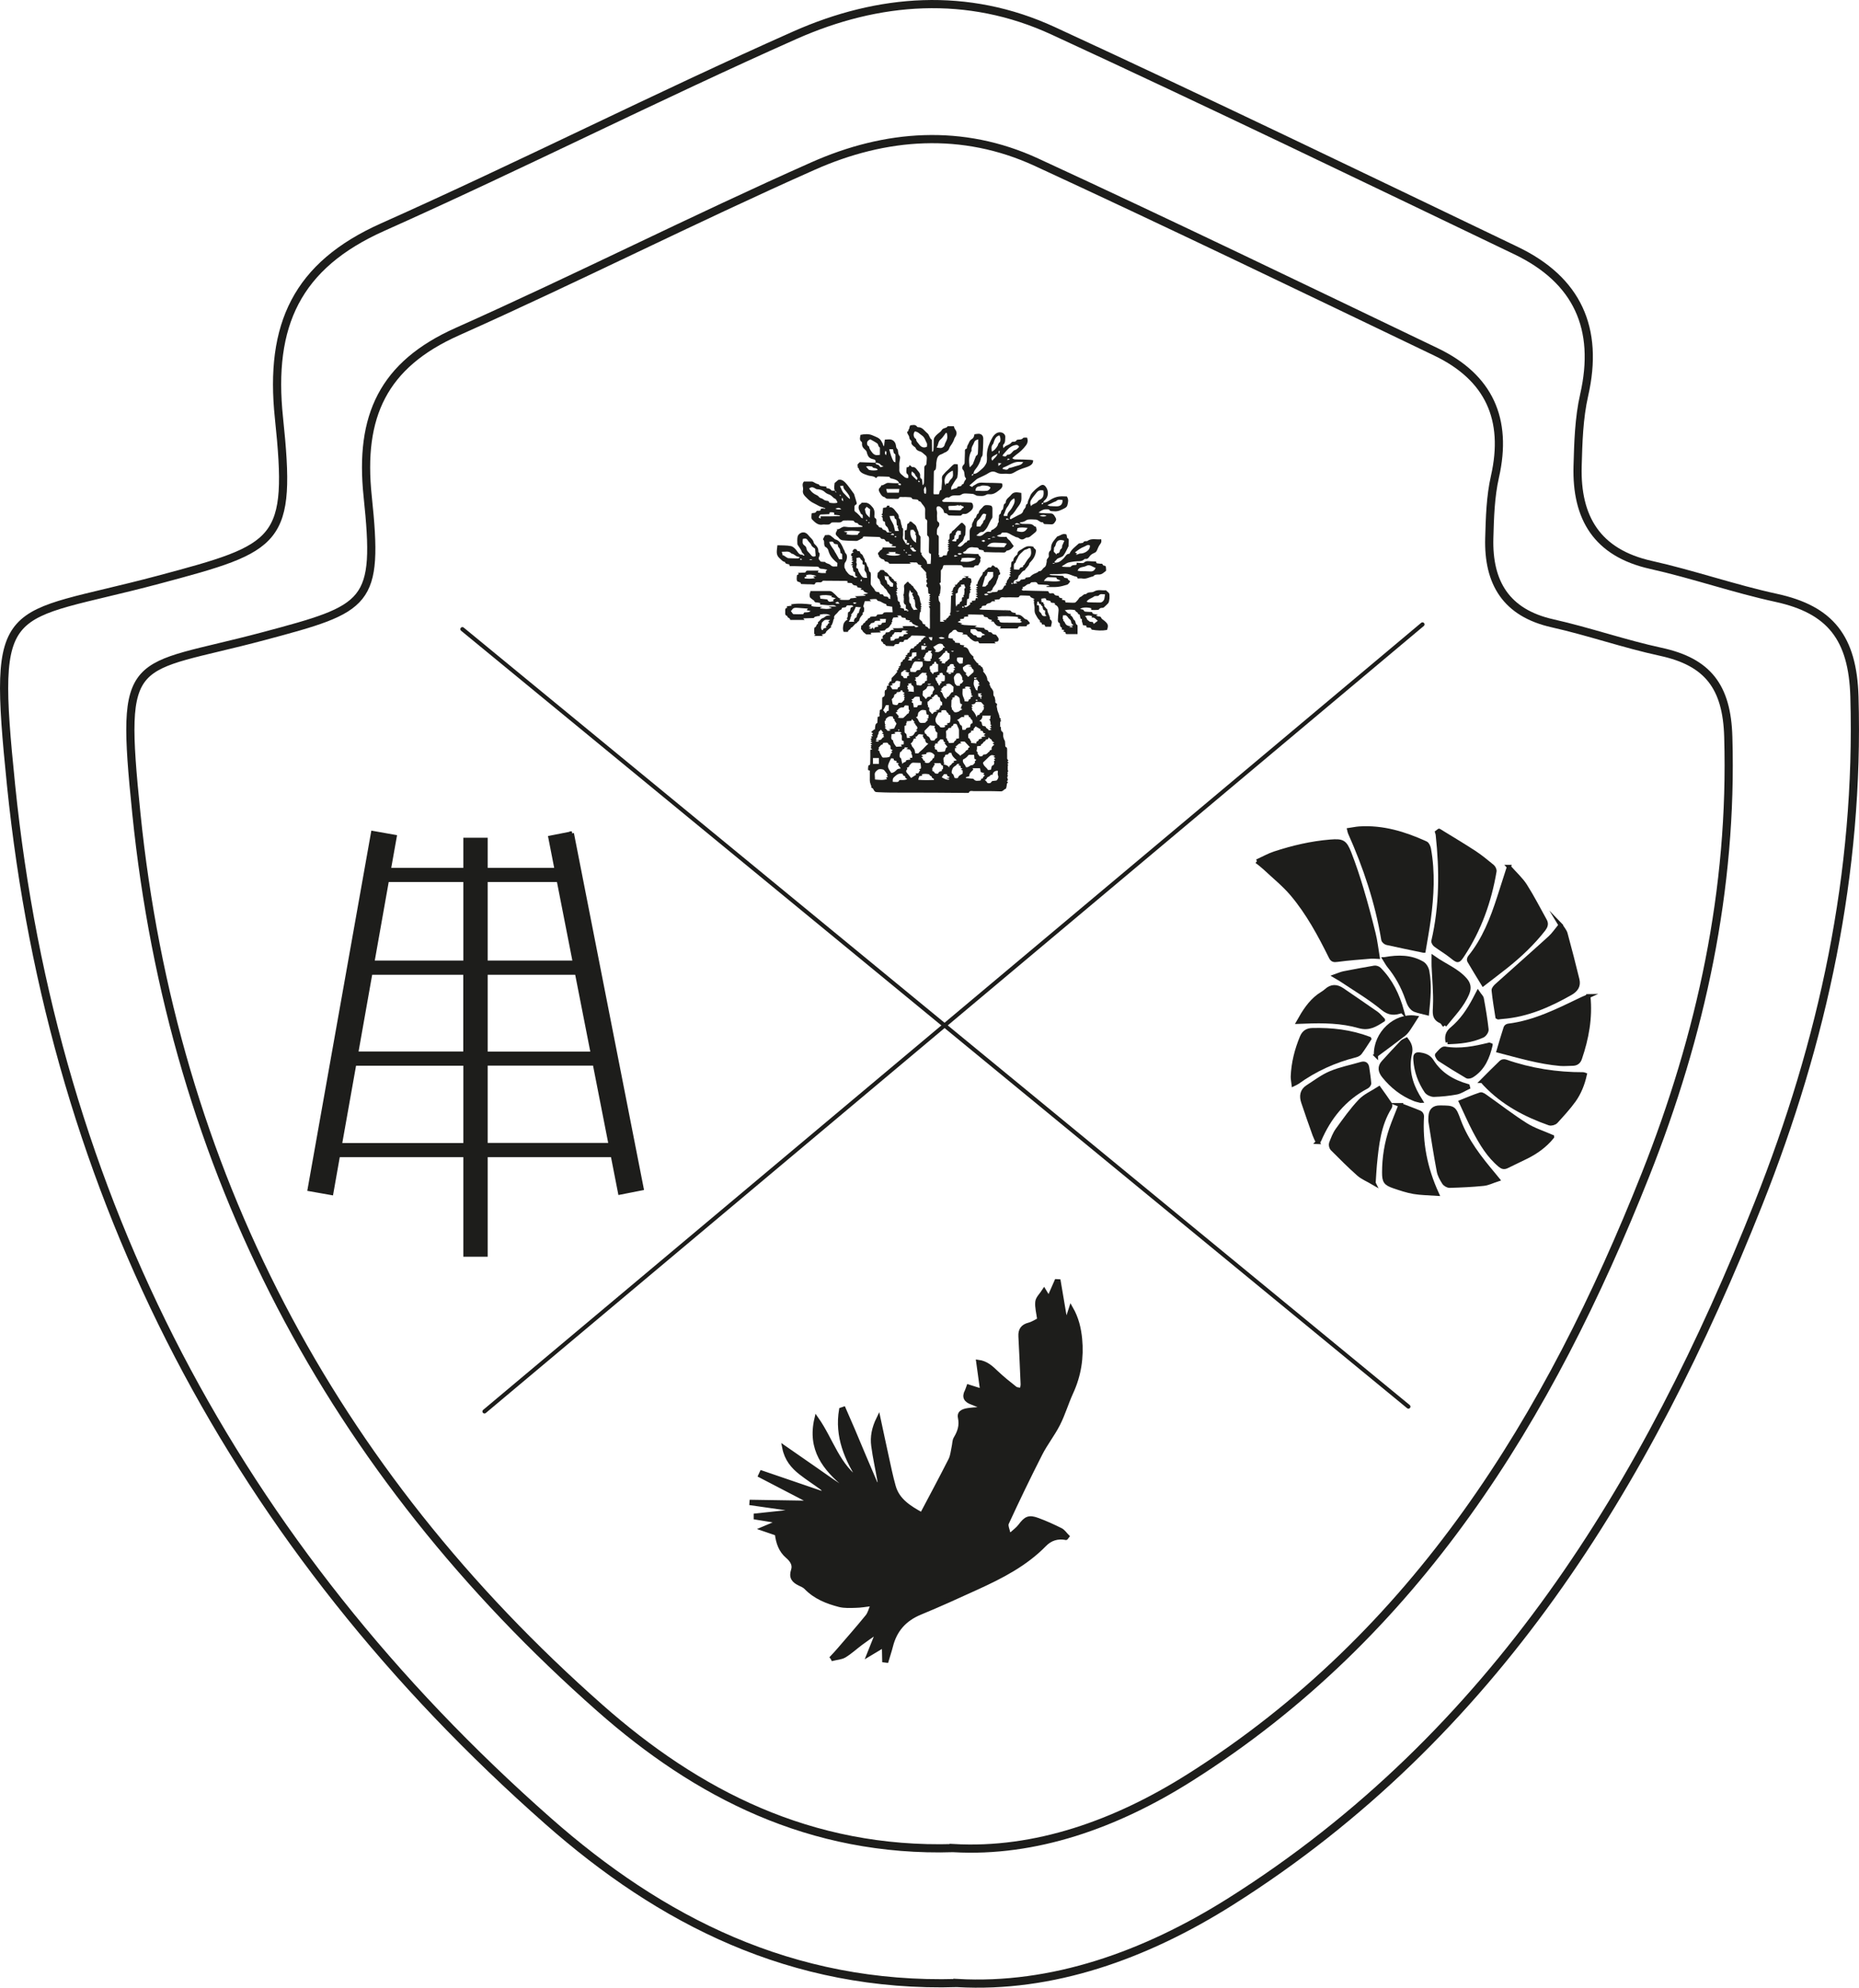 <?xml version="1.0" encoding="UTF-8"?>
<svg xmlns="http://www.w3.org/2000/svg" id="Calque_2" data-name="Calque 2" viewBox="0 0 227.12 242.8">
  <defs>
    <style>
      .cls-1 {
        stroke-linecap: round;
      }

      .cls-1, .cls-2 {
        fill: none;
      }

      .cls-1, .cls-2, .cls-3 {
        stroke: #1d1d1b;
        stroke-miterlimit: 10;
      }

      .cls-1, .cls-3 {
        stroke-width: .5px;
      }

      .cls-3, .cls-4 {
        fill: #1d1d1b;
      }
    </style>
  </defs>
  <g id="Calque_11" data-name="Calque 11">
    <g>
      <path class="cls-2" d="m116.97,242.23c-20.32.6-36.33-7.72-50-19.78C28.87,188.86,6.49,146.42,1.35,95.9c-2.36-23.23-.82-20.06,18-25.08,14.83-3.96,16.34-4.47,14.73-19.78-1.19-11.36,2.19-18.62,12.68-23.3,16.89-7.54,33.41-15.91,50.31-23.42,10.26-4.56,21.13-5.39,31.61-.55,18.94,8.74,37.73,17.82,56.54,26.84,7.48,3.59,10.18,9.5,8.32,17.66-.64,2.81-.72,5.78-.8,8.68-.17,6.3,2.37,10.58,8.95,12.05,5.15,1.15,10.16,2.91,15.32,4.03,6.63,1.44,9.34,4.91,9.55,12.05.62,21.58-3.85,42.11-11.72,61.93-13.62,34.3-32.32,64.95-64.47,85.25-10.47,6.61-21.86,10.63-33.4,9.97Z"></path>
      <path class="cls-2" d="m116.5,225.75c-17.55.52-31.37-6.67-43.18-17.09-32.89-29.01-52.22-65.66-56.66-109.29-2.04-20.06-.71-17.32,15.54-21.66,12.81-3.42,14.11-3.86,12.72-17.08-1.03-9.81,1.89-16.08,10.95-20.12,14.59-6.51,28.85-13.74,43.45-20.22,8.86-3.94,18.25-4.65,27.3-.48,16.36,7.55,32.58,15.39,48.83,23.18,6.46,3.1,8.79,8.21,7.19,15.25-.55,2.43-.62,4.99-.69,7.49-.15,5.44,2.05,9.14,7.73,10.41,4.45,1,8.78,2.52,13.23,3.48,5.72,1.24,8.07,4.24,8.24,10.4.54,18.64-3.33,36.36-10.12,53.49-11.76,29.63-27.91,56.09-55.68,73.63-9.04,5.71-18.88,9.18-28.85,8.61Z"></path>
      <path class="cls-4" d="m106.98,56.42c0-.15-.03-.26-.21-.3-.55-.12-.72-.26-.89-.94-.03-.1-.13-.2-.22-.28-.22-.18-.36-.39-.34-.69,0-.08,0-.19-.04-.22-.33-.24-.2-.55-.15-.87.5-.11,1.03-.14,1.47.06.39.18.88.29,1.1.75.04.09.11.17.14.26.04.09.06.19.09.28h.08c.03-.25.06-.49.09-.77.18-.01.36-.03.55-.03.42,0,.72.27.8.7.03.19.03.38.21.51.03.02.03.1.04.15.05.23.02.46.21.67.1.11.04.39,0,.59-.08.37-.01.74-.04,1.11-.02.23.11.45.29.58.24.17.41.47.8.41.01-.19.06-.37-.14-.51-.07-.05-.09-.19-.09-.29,0-.16.02-.32.04-.51.16,0,.34-.03.33-.28.06.04.12.08.19.13.06.04.13.14.19.13.33-.05.47.21.62.4.15.18.35.37.32.66-.01.13-.02.3.17.37.05.02.06.17.08.26.02.16.03.31.05.52.18-.12.16-.28.17-.41.02-.51.03-1.03.04-1.54,0-.19-.05-.41.2-.52.03-.01.04-.09.05-.15.01-.11.03-.21.03-.32,0-.25.12-.52-.17-.74-.21-.15-.36-.37-.64-.45-.22-.06-.45-.17-.54-.43-.03-.08-.14-.12-.21-.18-.16-.15-.36-.28-.29-.56.01-.05-.03-.15-.07-.18-.18-.11-.18-.28-.22-.46-.02-.1-.1-.18-.14-.27-.07-.15-.2-.31.06-.42-.07-.15.11-.23.11-.36,0-.1.06-.2.1-.32.31-.03.63-.17.87.19.02.02.07.03.11.03.54,0,.76.46,1.11.73.26.21.25.58.52.78.07.05.04.23.05.35,0,.37.01.75.02,1.12.03,0,.06,0,.09.01.03-.08.07-.15.07-.23.02-.3.03-.59.03-.89.01-.51,0-.52.3-.87.21-.23.54-.39.69-.65.18-.31.57-.18.72-.47h.75c.06.16.09.3.17.4.25.33.2.64-.02.96-.04.05-.07.12-.09.18-.1.34-.29.63-.5.92-.13.18-.13.44-.35.57-.06.03-.1.1-.15.12-.21.06-.38.21-.56.27-.54.16-.56.59-.63,1.01-.03.16,0,.32-.03.48-.03.19.01.41-.23.52-.04.02-.05.15-.05.23-.02.84-.03,1.67-.04,2.51,0,.04.02.08.03.15h.61c.14-.19.03-.49.33-.56.01,0,0-.1,0-.15.02-.4.1-.81.06-1.21-.04-.36.21-.5.37-.71.13-.16.3-.28.44-.42.21-.2.4-.44.63-.6.11-.07.31-.01.49-.01.05.55.04,1.07-.05,1.58-.02.12-.14.22-.21.33-.17.27-.36.54-.51.83-.05.1-.02.25-.03.38.18-.07.33-.13.48-.17.12-.03.25,0,.28-.17,0-.03.08-.07.13-.07.17-.04.39,0,.43-.26.24,0,.22-.23.3-.37.03-.05.05-.09.08-.13.16-.18.15-.18,0-.39-.06-.08-.05-.2-.07-.3-.04-.2,0-.4-.19-.59-.12-.12-.12-.44.06-.59.14-.12.14-.25.14-.39.02-.39.02-.79.04-1.18,0-.16-.06-.37.2-.42.02,0,.05-.07.05-.1-.01-.26.17-.44.25-.66.07-.21.24-.35.36-.43.22-.14.25-.32.3-.57.15-.02.3-.06.46-.06.37-.02.61.2.62.57,0,.38-.01.76-.03,1.14,0,.2-.03.4-.04.61,0,.19,0,.38-.15.53-.04.04-.05.12-.07.19-.11.5-.37.94-.69,1.33-.14.17-.2.34-.22.54-.04,0-.09-.02-.11,0-.05.03-.08.09-.11.14,0,.01.06.08.06.07.05-.03.1-.06.13-.11.02-.03.01-.08.02-.11.34.01.57-.2.81-.4.24-.21.49-.4.65-.69.07-.12.15-.25.17-.39.03-.17.04-.35.03-.53-.05-.65.1-1.27.37-1.84.19-.41.37-.86.79-1.12.23-.14.52-.15.74-.05.17.08.36.26.34.53-.03.32.04.65-.23.91-.08.07-.05.25.01.44.24-.39.75-.36,1-.73.03-.04.12-.06.19-.06.16,0,.32,0,.41-.19.02-.05.14-.06.22-.07.2-.02.4.02.57-.19.07-.09.33-.04.5-.05.11.37.08.64-.14.94-.34.46-.75.83-1.21,1.16-.16.12-.3.26-.47.41.14.12.26.15.42.15.59,0,1.18.02,1.77.05.12,0,.23.04.36.05.02.34-.16.53-.4.67-.17.1-.37.17-.56.23-.46.14-.91.32-1.32.57-.24.15-.5.24-.81.19-.22-.04-.46,0-.69,0-.25,0-.47-.04-.7-.16-.32-.17-.62-.15-.95.06-.38.25-.81.42-1.22.62-.08.04-.17.08-.25.14-.29.24-.57.49-.89.77.18.09.25.13.35.18.1-.18.31-.22.45-.33.44-.32.91-.17,1.37-.18.46,0,.92.01,1.38.03.15,0,.29.02.43.03.18.4-.07.63-.3.81-.37.29-.74.59-1.27.52-.1-.01-.23,0-.32.05-.35.23-.73.16-1.11.14-.11,0-.21-.09-.31-.13-.08-.04-.17-.09-.26-.1-.27-.03-.54-.03-.81-.05-.22-.01-.41.01-.6.15-.11.08-.28.09-.42.09-.35,0-.71-.06-1,.21-.03.02-.08.04-.11.04-.38-.09-.55.22-.81.38.11.22.3.15.44.16.65.02,1.29.03,1.94.04.32,0,.65.01.97.03.16,0,.32-.01.4.2.08.21.07.4-.03.58-.07.12-.18.23-.29.31-.21.16-.41.34-.71.31-.13-.01-.26-.01-.34.15-.02.05-.17.06-.26.06-.34,0-.68,0-1.02-.02-.16,0-.34.03-.45-.18-.05-.09-.26-.1-.38-.14-.07-.17-.08-.37-.2-.47-.18-.16-.34-.45-.68-.29-.16.28.04.55.01.83-.02.2-.02.41,0,.61.02.15-.05.32.17.45.13.08.14.41-.01.58-.23.25-.18.54-.19.83,0,.05.01.13.04.14.25.1.19.31.19.5,0,.56,0,1.13,0,1.69,0,.11-.09.29.12.33-.04.05-.07.09-.12.15q.4.14.55-.15c.14,0,.29-.02.43-.03q.06-.51.28-.63c-.06-.04-.11-.08-.18-.13.06-.04.11-.08.18-.14-.07-.05-.13-.09-.19-.14.07-.04.12-.08.18-.13-.07-.05-.13-.09-.21-.15.1-.04.16-.06.28-.1-.09-.08-.16-.13-.22-.18.05-.03.09-.06.16-.1-.05-.04-.1-.08-.16-.14.28-.05.2-.28.22-.44.02-.18-.04-.39.23-.42.01-.19.15-.29.3-.38l.45-.44c.13-.13.26-.26.39-.38.04-.04.11-.07.16-.06.1.01.43.37.43.46,0,.32,0,.65-.03.97-.01.13-.16.25-.17.39-.01.13-.09.23-.13.34-.05.13-.23.22-.34.33-.11.11-.21.24-.31.35.35.15.32.11.63-.11.16-.11.23-.35.47-.35.03,0,.05-.15.1-.19.06-.04.15-.04.28-.07,0-.34,0-.69,0-1.03,0-.2.05-.39.2-.54.04-.04.1-.12.09-.17-.07-.35.25-.58.29-.89.32-.09.18-.54.5-.64.02,0,.03-.07.03-.11.05-.3.32-.44.48-.65.25-.34.55-.25.85-.22.23.02.33.14.34.37,0,.34,0,.68,0,1.01,0,.05,0,.12-.03.16-.25.34-.38.73-.58,1.09-.1.18-.26.38-.43.53-.04.04-.11.09-.16.09-.35-.04-.49.24-.77.43.33.09.53.11.79-.08.23-.17.44-.46.81-.37.06.01.24.04.21-.15,0-.02.07-.06.11-.08.26-.08.7-.45.69-.69,0-.17.18-.23.13-.41-.04-.13.02-.29.03-.44,0-.16-.03-.33.17-.41.04-.02.04-.12.07-.18.05-.12.03-.26.19-.34.06-.03.08-.16.1-.25.05-.19,0-.42.24-.53.03-.01.05-.07.05-.1.01-.45.43-.63.66-.93.33-.44.8-.3,1.25-.24,0,.33.04.64-.01.94-.05.24-.18.48-.34.68-.31.38-.5.85-.92,1.15-.09.06-.1.24-.14.36.06.04.1.09.12.08.25-.13.5-.26.75-.4.08-.04.16-.09.25-.13.25-.09.46-.22.53-.51.02-.08.1-.15.15-.23.05-.08.12-.15.14-.23.02-.15.02-.3.19-.37.03-.01.06-.07.06-.1,0-.31.2-.55.29-.82.13-.39.42-.6.67-.86.12-.12.27-.21.41-.32.42-.34.67-.3.94.17.26.46.2,1.11-.2,1.46-.11.09-.21.17-.19.33-.13,0-.23.02-.21.19.18.02.17-.11.2-.2.41,0,.71-.27,1.05-.46.26-.14.56-.25.85-.29.33-.05.67-.01.97-.01.26.39.15.75.06,1.09-.03.14-.18.28-.31.34-.42.21-.83.45-1.34.38-.21-.03-.42.05-.57-.19-.05-.07-.25-.04-.39-.05-.34,0-.6.16-.91.4.16.03.24.05.32.06.38.02.76.04,1.13.04.23,0,.37.09.49.28.28.44.29.49,0,.88-.1.13-.22.19-.38.18-.23-.01-.46-.02-.69-.03-.12,0-.25,0-.29-.16,0-.02-.04-.06-.05-.06-.35.05-.54-.32-.85-.33-.32-.02-.65-.04-.97,0-.17.02-.32.18-.49.24-.15.06-.33.07-.49.11,0,.03,0,.06,0,.09.1.03.19.07.29.08.15.01.3,0,.45.01.35.01.72-.06,1,.26.05.05.15.06.22.09.13.48.11.53-.26.82-.11.08-.21.17-.31.25-.15.13-.3.26-.53.23-.06,0-.13.03-.18.07-.35.24-.53.23-.85-.02-.07-.05-.17-.06-.26-.08-.12-.02-.21-.11-.3-.14-.38-.14-.69-.47-1.14-.43-.17.01-.36-.05-.45.19-.02.05-.14.05-.22.08-.08.03-.16.07-.28.12.24.17.45.13.66.14.2.01.4,0,.54,0,.08.3.34.36.45.55.12.2.27.37.41.57-.19.28-.42.48-.74.55-.05.01-.14,0-.15.04-.15.28-.41.19-.64.19-.61,0-1.22-.01-1.83-.04-.12,0-.29.05-.32-.18,0-.05-.24-.07-.37-.1-.1-.02-.22.01-.24-.16,0-.04-.11-.1-.18-.11-.15-.02-.3,0-.45-.03-.38-.08-.7.09-.89.36-.11.17-.27.13-.37.24,0,.15.1.17.22.17.42,0,.84.02,1.26.04.12,0,.24,0,.39,0-.02.26.45.33.21.65.13.29-.12.47-.22.71-.16.09-.44-.05-.54.24-.01.03-.15.04-.23.04-.3,0-.6,0-.9-.01-.11,0-.22.02-.28-.15-.02-.07-.23-.12-.35-.12-.64-.01-1.27,0-1.92,0-.16.14-.08.43-.31.57-.07.05-.05.25-.05.38-.01.31,0,.62-.02.93,0,.1.07.26-.12.3-.01,0-.03.07-.02.09.24.37.08.76.07,1.14,0,.08-.13.22-.11.23.21.19-.13.07-.1.19.05.21,0,.49.12.62.13.14.1.27.1.39.01.68,0,1.37,0,2.07h.52c-.11-.1-.15-.14-.2-.18.12-.01.24-.03.39-.04,0-.17.17-.21.27-.31.08-.09.07-.27.31-.26-.06-.09-.1-.13-.12-.17.03-.07.1-.14.1-.22.03-.66.04-1.32.06-1.99.07-.03.14-.06.26-.1-.09-.06-.15-.1-.23-.15.07-.04.14-.08.25-.14-.11-.05-.18-.08-.3-.13.31-.02.2-.27.29-.4.1-.15.07-.17.27-.24-.03-.05-.06-.1-.11-.18.35.12.32-.34.58-.35-.03-.26.3-.16.35-.35.08-.25.35-.05.51-.22-.12-.04-.22-.07-.36-.12h.67c-.06.05-.1.08-.17.14.15.05.28.1.43.15,0,.21.15.44-.08.62.15.13-.22.3.04.42-.03.06-.06.12-.1.19.05.03.11.07.18.11-.07.03-.12.06-.18.09-.1.09.16.14,0,.29-.11.1-.07.34-.11.52-.02.09.03.23-.15.23-.03,0-.08.04-.08.07-.02.23-.04.46-.06.71-.07.02-.18.04-.3.07.12.3.29.12.4.07.13-.06.23-.18.37-.3-.03-.03-.07-.06-.12-.11,0,0,0,0,.02-.01.11-.04.22-.07.33-.11-.05-.06-.07-.08-.11-.14.16-.02.29-.03.45-.05.08-.11-.04-.4.36-.27-.03-.04-.06-.08-.09-.11-.06-.04-.12-.08-.2-.12.07-.03.13-.06.24-.12-.11-.06-.18-.1-.26-.15.08-.04.15-.07.27-.13-.1-.07-.16-.11-.24-.15.06-.04.12-.07.2-.12-.09-.06-.16-.1-.23-.15.07-.03.14-.06.25-.11-.09-.06-.15-.1-.21-.14.07-.04.14-.08.25-.15-.11-.06-.17-.09-.24-.13.01-.02.02-.05.03-.06.05-.04.16-.08.16-.12,0-.26.17-.44.26-.65.1-.26.39-.4.38-.72,0-.12.3-.06.26-.29.25-.04.31-.42.62-.35.1.02.16-.03.21-.14.06-.14.21-.12.33,0,.05.05.11.13.17.13.26-.02.27.26.44.34-.11.19.34.46-.08.61-.02,0-.04.07-.04.11-.01.28-.19.51-.24.75-.08.38-.45.56-.51.93,0,.06-.14.1-.25.16.3.21.58.11.85.08.04,0,.06-.13.09-.19.52-.03.54-.03.78-.52.04-.09.3,0,.16-.22-.06-.09.14-.09.13-.22,0-.1.05-.24.12-.31.09-.09.15-.17.17-.3,0-.06.13-.1.22-.17-.07-.04-.13-.08-.22-.13.07-.04.14-.08.22-.12-.06-.06-.12-.11-.17-.16.06-.04.11-.07.2-.12-.07-.06-.13-.1-.19-.15.06-.07.33-.1,0-.25.25-.1.17-.32.2-.49.03-.16-.02-.33.2-.38.03,0,.06-.06.06-.1.02-.34.27-.52.49-.73.04-.03,0-.13.03-.19.11-.3.43-.35.64-.53.09-.07.2-.12.3-.17.09-.04.19-.09.29-.1.15-.02.3,0,.44,0,.1.01.27.05.28.09.03.21.33.22.29.52-.06.54-.31.95-.67,1.32-.05.05-.12.11-.13.18-.08.36-.42.52-.56.83-.37.07-.46.46-.73.64-.03.02-.02.09-.04.13-.07.14-.06.33-.29.38-.25.06-.25.08-.34.48.15-.02.29-.04.5-.06-.12-.09-.18-.14-.26-.2.25-.02.52.08.67-.22.02-.04.16-.01.23-.04.13-.05.34.03.36-.21.17-.03.34-.05.53-.08.18-.22.43-.38.72-.48.08-.03.17-.07.24-.12.06-.03.11-.13.15-.12.35.03.41-.31.62-.44.29-.18.25-.46.32-.71.01-.05,0-.11,0-.16,0-.24.3-.32.26-.59-.03-.21-.03-.44.19-.62.09-.08.08-.3.09-.46.06-.54.45-.87.75-1.26.37-.08.66-.44,1.13-.24.02.07.04.19.06.3,0,.04,0,.11,0,.12.24.07.22.26.21.44,0,.17-.01.35-.02.52,0,.01,0,.03,0,.04-.2.38-.36.8-.62,1.14-.14.19-.45.25-.69.37-.07.04-.15.1-.18.16-.05.13-.31.16-.17.37-.09.02-.18.05-.33.08q.24.11.32-.1c.47.03.77-.23,1.08-.54.21-.21.32-.55.7-.55.24-.54.72-.86,1.13-1.24.05-.05.16-.02.23-.04.13-.05.3.02.38-.17.02-.06.17-.07.26-.09.05-.01.13.02.16,0,.53-.4,1.13-.15,1.71-.23.07.26.02.44-.14.63-.16.2-.25.46-.36.7-.07.16-.14.26-.31.33-.24.1-.47.23-.63.47-.09.14-.23.31-.46.27-.05,0-.12,0-.15.04-.34.34-.78.21-1.17.27-.34.06-.71.07-1,.23-.19.1-.36.25-.59.35.06.03.12.08.18.08.25.02.51.02.77.02.05,0,.13,0,.15-.04.15-.2.36-.19.56-.2.2-.01.18-.15.13-.28.21.01.41.04.61.04.11,0,.25.01.31-.05.28-.28.62-.16.94-.16.17,0,.35.02.55.02-.02.17.07.25.26.24.12,0,.25.05.36.03.21-.04.17.24.33.23.18,0,.24.08.25.25,0,.07.04.37,0,.4-.26.18-.46.43-.82.44-.26,0-.55-.03-.74.23-.44.06-.84.36-1.32.26-.18-.04-.38,0-.56,0-.05-.08-.09-.21-.15-.22-.52-.08-.96-.43-1.53-.37-.54.06-1.08.04-1.63.05-.05,0-.1.02-.16.09.11.02.22.04.32.05.35.02.7.03,1.05.06.15.02.35-.05.42.21.02.06.27.07.42.11.04.07.08.2.15.23.25.09.14.22.05.33-.06.08-.15.18-.24.21-.38.11-.76.23-1.15.27-.46.05-.92.01-1.38.01,0-.03,0-.05,0-.08.11-.02.21-.03.4-.06-.25-.15-.45-.11-.64-.13-.2-.02-.41-.02-.61-.03-.08,0-.21-.02-.22-.06-.15-.37-.46-.19-.7-.22-.06,0-.14.06-.2.11-.04.03-.07.11-.1.11-.36-.05-.5.38-.86.36.16.19-.06.22-.1.32.11.18.28.12.41.12.8.03,1.6.04,2.4.06.12,0,.24.01.36.01.18,0,.11.31.34.27.14-.02.39-.03.43.04.12.25.33.23.53.25.02,0,.06.02.06.04.04.28.3.22.46.29-.03.04-.05.08-.09.15.15.03.28.06.41.1.01.06.02.12.05.24.36.01.73.05,1.1.03.13,0,.25-.18.36-.29.13-.13.21-.36.36-.41.25-.09.38-.39.69-.35.26-.32.69-.14.95-.3.52-.32,1.04-.1,1.47-.17.14.12.21.2.29.26.13.09.15.22.15.41,0,.11,0,.22,0,.34-.03.19-.06.47-.16.58-.16.17-.33.33-.51.49-.04.04-.12.07-.18.07-.16.01-.32,0-.42.18-.03.06-.17.07-.26.08-.23.01-.46,0-.7,0v-.21c-.5-.14-1.08-.12-1.36.08.17.04.3.08.39.1.07.09.12.21.18.22.21.04.43.03.65.05.12,0,.27-.03.31.17,0,.04.13.08.2.09.14.03.29.04.45.05-.07.04-.13.07-.24.13.13.05.2.09.27.1.16.02.31-.01.39.22.04.1.24.21.37.32.45.39.52.55.32,1.12-.6.11-1.22.08-1.83-.03-.03,0-.07-.01-.07-.03-.08-.33-.36-.18-.59-.26-.01-.05-.03-.12-.06-.21-.13-.02-.26-.03-.39-.05-.04-.15-.06-.3-.12-.44-.05-.13.09-.35-.19-.37,0,0,.01-.1-.01-.14-.09-.14.02-.41-.28-.4.02-.23-.23-.24-.31-.38-.02-.04-.06-.11-.09-.12-.41-.07-.82-.08-1.23.03.25.16.37.49.74.44-.02.08-.03.12-.04.17q.27.14.39.53c.31.11.15.53.44.66.03.02.04.12.04.18,0,.31,0,.61,0,.93-.43,0-.84,0-1.24,0-.1,0-.25.02-.22-.19,0-.03-.2-.1-.3-.15.03-.02.07-.06.16-.14-.15-.04-.25-.06-.35-.09,0-.09.13-.19-.05-.26-.1-.04-.18-.29-.16-.39,0-.04,0-.1-.02-.11-.32-.14-.21-.43-.21-.66,0-.3.06-.59.07-.89.02-.42-.18-.62-.48-.73.02-.03.04-.07.06-.11-.04-.02-.07-.05-.1-.07-.16-.08-.45.07-.48-.26-.17-.04-.34-.07-.51-.11,0-.23-.09-.26-.59-.17v.35c0,.17.31-.01.25.22-.03.12.25.16.07.3.1.12.2.25.31.37.02.03.09.04.09.06,0,.39.27.7.33,1.07,0,.05-.03.14,0,.15.42.26.13.59.13.91h-.69c-.06-.11-.06-.29-.27-.27-.09.01-.22,0-.17-.18,0-.02-.17-.1-.24-.13,0-.07.03-.16,0-.19-.24-.18-.38-.49-.52-.74-.16-.28-.12-.56-.12-.84,0-.28-.14-.54-.05-.82,0-.02-.1-.07-.15-.11.07-.02.14-.04.21-.06-.24-.22-.51-.17-.58-.43,0-.02-.07-.02-.11-.02-.28-.01-.57-.03-.85-.03-.14,0-.3-.03-.37.17-.02.05-.16.07-.25.07-.47,0-.95-.03-1.42,0-.24.01-.55-.14-.71.21-.02.03-.12.03-.19.03-.14.02-.29.03-.44.05.05.08.07.12.1.18-.16.01-.4-.03-.44.04-.16.29-.58.12-.69.44-.01.03-.1.04-.15.05-.16.03-.37-.04-.38.24,0,.05-.16.09-.24.13,0,.03,0,.06,0,.09.12.02.25.04.37.04,1.04.03,2.09.05,3.13.08.13,0,.26-.04.37.15.07.13.36.13.55.19,0,.03-.02.08-.04.15.08.02.16.06.23.05.39-.04.61.21.86.46.09.09.26.11.33.14.12.14.21.23.31.35,0,.02-.01.09-.02.17-.03.01-.07.03-.1.04-.09.04-.23,0-.21.17,0,.02-.09.08-.14.08-.16.01-.33,0-.49.01-.17.01-.39-.09-.47.19,0,.04-.15.06-.23.06-.65,0-1.3,0-1.98,0,.06-.1.09-.15.12-.19-.04-.03-.06-.06-.08-.06-.39-.05-.39-.05-.65-.33-.07-.07-.09-.19-.17-.24-.08-.05-.2-.03-.31-.04.05-.06.09-.09.14-.15-.2-.1-.45-.07-.55-.32-.02-.04-.15-.04-.22-.06-.08-.02-.21-.03-.22-.07-.05-.3-.28-.21-.45-.22-.43-.02-.87-.02-1.3-.03-.16,0-.31.02-.15.24-.18.02-.34.04-.51.05-.02.08-.04.15-.06.22-.15.02-.29.04-.47.07.04.08.06.12.08.17-.1.04-.2.08-.31.13,0,.02,0,.05,0,.07.17.05.35.1.54.15-.09.02-.18.04-.27.06.32.15.66.14.99.16.33.02.66.03,1.05.05-.1.06-.15.09-.28.17.45.04.81.08,1.16.11.04.07.06.17.12.19.15.07.35.03.4.26,0,.03.12.05.18.06.13.02.23.03.31.19.04.09.28.09.46.14.08.23.46.39.22.8-.09.01-.24.04-.44.07.08.08.11.13.16.17-.65,0-1.3,0-1.94,0-.05,0-.14-.06-.14-.09-.01-.16-.13-.18-.23-.15-.34.08-.55-.18-.78-.33-.1-.06-.14-.25-.32-.27-.04-.29-.28-.22-.46-.25-.08-.02-.16-.02-.24-.03.05-.03.1-.06.16-.11-.12-.15-.27-.1-.39-.13-.16-.03-.33,0-.44-.2-.09-.17-.42-.1-.53.08-.02.03-.03.06-.06.08-.34.19-.41.3-.42.74.08.02.17.04.26.05.09.01.19.02.31.03-.14.29.36.2.24.49.14.02.25.02.36.04.12.02.31-.06.25.19,0,0,.09.04.14.05.13.02.27.04.4.06-.03.05-.06.1-.11.2.41-.01.57.21.69.53.09.24.3.45.51.62.11.09,0,.09-.01.13-.02.05.45.69.51.68.21-.02.03.27.21.25.19-.02.22.2.3.22.21.06.1.27.22.35.06.04.07.04,0,.08-.02.01-.03.13,0,.16.28.3.44.59.49.91,0,.04-.02.1,0,.12.11.09.18.21.26.31.1.12-.1.23.06.32.05.03.01.2.13.3.08.07.14.2.21.3.09.12.08.33.08.5,0,.11.02.18.11.27.09.09.07.29.12.43.04.14-.09.34.16.41.03,0,.07.14.05.18-.09.17,0,.33.02.48.01.16.07.31.13.46.08.19.14.38.16.59,0,.06.12.12.17.18-.03.05-.09.14-.08.14.07.06.2.1.01.18-.02,0-.02.06-.03.09v.45s-.02.07-.02.07c.24.08.03.32.16.44.02.02,0,.11,0,.11.35.15.19.47.25.72.03.14.07.28.16.42.08.12.04.3.07.45.03.14-.07.33.17.41.05.01.07.19.07.29,0,.27-.01.54,0,.81,0,.13-.02.32.05.38.15.12.08.17-.04.24.08.06.13.1.18.15-.06.04-.11.08-.18.13.06.05.11.09.1.09-.02.1-.03.17-.04.24v.41c.02.06.06.12.05.18-.01.06-.07.11-.11.17.22.05-.16.31.12.35-.09.1-.17.19-.09.34.04.08.07.24.04.25-.18.1-.12.15.02.2,0,0,0,.05-.01.06-.17.11-.12.3-.16.46-.03.11-.05.29-.11.31-.23.06-.31.33-.62.31-1.11-.04-2.22-.03-3.33-.03-.19,0-.43-.11-.55.19-.02.05-.23.03-.35.03-1.3,0-2.59-.03-3.89-.03-1.76,0-3.52,0-5.29-.01-.54,0-1.08-.03-1.63-.05-.31-.01-.36-.07-.53-.4-.04-.08-.16-.12-.26-.18.01-.02.06-.07.05-.1-.21-.62-.21-.44-.2-1.24,0-.23,0-.47,0-.71-.07-.03-.14-.05-.22-.08,0-.15.01-.3.03-.44,0-.04.03-.12.04-.13.24-.01.19-.23.2-.34.02-.51.01-1.02.01-1.54.08-.03.15-.06.25-.1-.08-.04-.14-.07-.21-.12.1-.1.11-.22,0-.32.07-.04.12-.07.19-.11-.08-.05-.14-.08-.23-.14.09-.05.15-.08.24-.13-.07-.05-.13-.09-.22-.14.06-.05.1-.09.16-.13-.05-.03-.1-.07-.18-.12.1-.07.16-.11.22-.16-.05-.04-.09-.07-.16-.12.08-.04.16-.07.27-.13-.07-.06-.12-.1-.17-.14.04-.04.1-.09.18-.16-.09-.06-.15-.11-.24-.17.13-.11.27-.22.4-.33.02.01.04.03.06.04.02-.18.02-.36.06-.53.03-.16.12-.25.24-.29.01-.24.02-.49.04-.74.07-.02.13-.03.23-.06,0-.14-.04-.31.01-.44.06-.13-.09-.38.21-.41.04,0,.08-.23.09-.35.02-.28,0-.55.01-.83,0-.1,0-.29.04-.3.44-.13.19-.51.29-.75.01-.03,0-.1,0-.1.32-.07.21-.34.27-.54.07-.02.14-.04.26-.07-.08-.07-.13-.11-.17-.16.24.04.11-.41.42-.32.02-.17.04-.33.05-.42.16-.16.28-.27.38-.38.11-.12.21-.25.33-.4-.02-.01-.07-.05-.14-.1.11-.05.28-.05.22-.25-.01-.03.12-.11.18-.17-.04-.02-.08-.05-.15-.1.41-.03.2-.35.34-.56.21.06.16-.29.3-.3.27-.01.08-.4.38-.34-.06-.06-.1-.09-.15-.14.05-.1.29-.02.24-.23-.04-.18.32-.02.25-.28-.02-.07.1-.18.19-.34.01,0,.1-.03.19-.03.11,0,.16-.03.19-.15.03-.16.35-.09.3-.34.25.07.22-.3.44-.28.03,0,.07-.07.1-.11.02-.03,0-.11,0-.12.17-.05.26-.19.37-.32.03-.04.11-.04.26-.09-.17-.06-.24-.12-.32-.12-.43-.02-.87-.03-1.3-.03-.11,0-.25-.02-.29.16,0,.04-.1.06-.15.1-.08.07-.16.14-.22.22-.16.09-.46-.08-.48.29-.12,0-.24.04-.36.01-.22-.05-.13.25-.3.25-.13,0-.28,0-.4.06-.08.03-.04.21-.21.2-.28-.02-.57,0-.85-.03-.07,0-.12-.17-.2-.2-.11-.04-.2-.03-.2-.19,0-.06-.14-.13-.22-.19v-.26c.08-.03.15-.05.26-.09-.07-.06-.11-.1-.13-.12.07-.11.12-.29.21-.3.19-.04.18-.17.21-.28.21-.05.45.04.59-.24.04-.08.27-.08.45-.12-.08-.06-.12-.1-.22-.17.26,0,.47,0,.68,0,.21,0,.42-.02.69-.04-.08-.1-.11-.14-.16-.19.56-.09,1.14.05,1.71-.09-.19-.14-.46-.13-.55-.4-.02-.05-.22-.04-.34-.05.04-.05.08-.09.15-.17-.2-.03-.36-.06-.52-.09-.02-.07-.04-.14-.07-.22-.16-.03-.43-.02-.46-.1-.11-.31-.3-.17-.56-.18.1.1.14.14.19.19-.21.01-.42.03-.65.04-.05.13-.19.35-.15.39.16.15-.24.23-.02.34-.25.15-.28.51-.61.59-.09.02-.15.14-.27.25-.14.02-.36.05-.66.08.12.08.16.11.2.14-.02.01-.04.03-.06.03-.35.01-.7.02-1.06.03-.15,0-.15.07-.05.2h-.64c-.11-.09-.18-.16-.27-.22-.15-.09-.16-.29-.33-.38-.06-.03,0-.27,0-.41,0-.03.03-.1.04-.09.21.02.17-.25.28-.27.18-.03.16-.19.24-.25.1-.08.23-.1.26-.28.01-.08.26-.03.28-.22,0-.03.17-.04.26-.05.2-.04.47.11.58-.22.01-.04.2-.02.31-.04.18-.02.38.03.49-.2.03-.05.19-.05.3-.06.25,0,.51,0,.8,0-.02-.24-.04-.46-.05-.68-.2-.03-.37-.06-.54-.09-.09-.02-.2-.01-.18-.16,0-.02-.02-.06-.03-.07-.26-.05-.47-.21-.7-.32-.15-.07-.35-.01-.44-.25-.02-.06-.25-.05-.38-.05-.16,0-.31.03-.5.05.07.08.11.12.19.21h-.77c-.07.21-.13.4-.18.59-.01.04,0,.09.03.12.14.19.04.38.03.58,0,.1-.29.09-.1.27,0,0-.1.13-.16.2-.15.18-.27.36-.32.61-.02.1-.25.13-.26.3-.34.08-.42.5-.76.59,0,.24-.35.23-.34.49h-.52c-.1-.22-.13-.41-.04-.86.05-.29.24-.51.53-.66-.06-.04-.11-.08-.13-.1.05-.08.11-.15.13-.23.03-.1,0-.21.02-.31.01-.09.02-.26.06-.26.33-.06.17-.38.32-.55.07-.03.18-.08.29-.13-.14-.22-.33-.14-.49-.13-.14,0-.32-.08-.4.17-.03.08-.29.08-.44.1-.13.04-.04.24-.24.27-.13.02-.27.22-.37.34-.12.16-.31.25-.4.46-.05.11,0,.14,0,.22,0,.06-.09.13-.1.21-.01.11-.15.6-.25.67-.13.1-.06.14.02.18-.15.13-.31.26-.46.39-.07.07-.17.14-.2.22-.07.27-.31.25-.54.32.06.06.1.1.16.17h-1.09c.09-.07.13-.11.18-.16-.06-.03-.15-.06-.16-.09-.01-.17,0-.34,0-.5,0-.1.02-.28.05-.28.26-.05.16-.41.42-.44,0,0-.03-.18-.03-.18.13-.11.27-.24.35-.35.11-.15.23-.15.35-.21.13-.06.22-.18.35-.23.13-.05.28-.04.49-.06-.34-.2-.63-.21-1.29-.11,0,.06,0,.11.01.17q-.72.05-.75.26c-.4.01-.81.03-1.29.04.09.1.12.14.16.19h-1.76c.02-.27-.36-.22-.36-.49-.32-.07-.23-.33-.24-.54,0-.18-.06-.41.23-.45-.01-.05-.02-.11-.04-.18.17-.03.38-.06.61-.09-.05-.07-.07-.11-.1-.15.85-.15,1.69-.09,2.55.02-.03.05-.06.09-.09.16.46.18.94.08,1.4.15-.1.03-.19.06-.29.08,0,.03,0,.05,0,.08.47.04.94.17,1.43-.07-.12-.03-.24-.07-.36-.1,0-.02,0-.04,0-.06h.9c-.3-.28-.64-.12-.95-.15-.34-.03-.67-.06-1.04-.09,0-.05.01-.11.02-.18-.11-.02-.23-.06-.35-.07-.15-.02-.33.02-.38-.2,0-.02-.04-.04-.06-.05-.08-.04-.45-.34-.46-.37-.07-.22-.07-.44.04-.66.02-.03,0-.08.01-.12.78,0,1.55,0,2.32,0,.33,0,.49.25.7.42.24.2.38.54.78.48-.06.03-.13.06-.27.12.15.03.22.06.29.06.26.01.51.02.77.01.08,0,.22-.03.24-.08.05-.14.15-.12.26-.13.17-.01.34-.04.59-.07-.12-.08-.17-.12-.25-.17.45-.02.86-.04,1.28-.06l.02-.06c-.11-.04-.21-.08-.31-.11.18-.03.37-.06.64-.11-.24-.16-.51-.13-.59-.39-.02-.05-.22-.04-.35-.07.04-.04.08-.09.15-.17-.13-.03-.21-.06-.3-.08-.11-.03-.26,0-.27-.18,0-.03-.05-.07-.09-.07-.2-.03-.4-.03-.52-.27-.03-.07-.25-.04-.39-.06-.07,0-.13-.03-.2-.04.02-.05.03-.1.06-.16-.09-.02-.16-.05-.24-.05-.91,0-1.81-.01-2.72-.02-.03,0-.07-.01-.08,0-.17.31-.48.15-.72.2-.06.01-.17.03-.18.06-.07.28-.29.19-.46.18-.38,0-.76-.01-1.14-.03-.09,0-.21.03-.21-.15,0-.05-.22-.1-.39-.17-.17-.22-.06-.51-.07-.72.02-.16.35-.06.14-.33.25-.01.48-.02.72-.03.11,0,.22,0,.25-.15,0-.04.1-.08.15-.09.46,0,.92,0,1.4,0-.05.09-.07.13-.11.2.32.13.64.09.99.1,0-.09-.02-.18,0-.24.03-.06.1-.1.18-.17-.16-.03-.31-.06-.45-.09-.21-.05-.45.04-.61-.22-.05-.09-.3-.07-.46-.07-.81-.02-1.63-.04-2.44-.06-.22,0-.43,0-.64,0-.03-.1-.04-.21-.07-.22-.2-.05-.44-.02-.51-.29-.22-.03-.36-.17-.5-.31-.06-.05-.11-.11-.17-.16-.5-.44-.29-.99-.25-1.57.56.03,1.11-.01,1.64.1.3.06.55.33.76.62.15.21.32.5.68.42.04,0,.07-.04.13-.08-.12-.08-.21-.16-.25-.31-.08-.24-.26-.45-.4-.67-.05-.08-.12-.16-.12-.25-.01-.28-.03-.57.02-.84.06-.4.57-.68.94-.52.15.06.29.18.39.31.21.3.57.49.65.9.02.13.18.24.28.35.23.27.27.38.29.74,0,.04.01.09.04.1.15.09.11.24.1.36-.02.14-.13.28-.11.41.02.12.16.22.26.36.08,0,.2.02.32.03.07,0,.17-.02.2.02.18.21.5.19.66.36.26.28.53.16.83.17,0-.16.01-.29.02-.41-.22-.17-.4-.34-.58-.54-.28-.31-.44-.65-.54-1.04-.04-.15-.19-.31-.33-.38-.13-.07-.1-.14-.14-.24-.08-.22.05-.48-.16-.67-.03-.03.06-.19.11-.29.04-.08.09-.16.14-.25.1,0,.21,0,.31-.02.34-.04.51.25.75.4.06.04.11.13.17.14.49.12.71.51.91.92.06.13.1.28.19.4.09.12.05.28.2.41.24.21.14.85-.09,1.1-.1.1-.13.65-.01.75.08.07.05.16.09.21.21.27.39.6.79.65.05,0,.1.04.13.07.18.19.18.19.52.1-.1-.06-.17-.1-.26-.16-.01-.09-.03-.2-.04-.32,0-.04,0-.11,0-.11-.4-.07-.11-.54-.39-.68.04-.04.08-.09.13-.15-.1-.04-.17-.06-.28-.11.1-.03.17-.06.28-.09-.08-.07-.14-.12-.2-.18.06-.03.12-.06.27-.15-.11-.05-.18-.09-.26-.12.06-.04.11-.07.18-.12-.06-.06-.11-.1-.17-.15.04-.04.08-.07.15-.13-.16-.09-.3-.2-.11-.45-.01,0,.07-.03.22-.1-.08-.06-.12-.09-.16-.12.04-.06.11-.16.19-.28.09,0,.26-.03.31.03.08.1.11.25.27.22.23-.03.14.22.27.29.11.07.24.18.27.3.05.21.25.35.22.58,0,.04-.01.11,0,.12.27.12.2.45.36.61.11.11.08.21.12.32.05.11-.01.26.17.33.06.03.09.21.09.32,0,.27-.01.55-.02.82-.02.42,0,.41.28.76.08.09.18.21.21.3.11.27.34.22.55.27.03.13.06.28.27.25.12-.01.23.02.27.18.01.05.13.08.21.09.17.02.35,0,.39.24,0,.02.11.03.24.06-.09-.21.06-.37-.13-.57-.19-.19-.26-.32-.34-.49-.09-.18-.28-.23-.35-.4-.04-.1-.17-.16-.25-.24-.07-.08-.13-.17-.2-.27,0,0,.05-.03.09-.05-.17-.08-.09-.31-.22-.39-.33-.22-.16-.52-.16-.79,0-.03.1-.06.14-.1.06-.06.11-.13.18-.23.19,0,.44-.1.56.22.29.06.39.32.57.51.09.1.29.09.26.29.16.03.23.13.29.28.03.07.21.09.33.13,0,0,0,0,0,.01-.03.02-.07.04-.1.06.04.06.09.13.15.21-.02.02-.08.06-.13.11.21.07-.11.36.24.4-.1.07-.14.11-.2.15.03.04.07.09.11.14-.06.04-.12.07-.2.12.07.06.12.09.21.17-.06.04-.11.07-.17.11.16.11.11.3.17.45.07.18-.06.43.24.53.05.02.03.2.06.3.03.1.09.19.14.29,0,0-.05.03-.15.1.21.06.35.1.49.14.02.06.04.13.06.23.14-.01.27-.03.46-.05-.07-.07-.1-.11-.14-.13-.03-.02-.08-.02-.14-.04,0-.12,0-.25,0-.38,0-.03,0-.07,0-.08-.44-.21-.16-.63-.26-.94-.02-.07.06-.18-.06-.24,0,0,.07-.15.08-.23.02-.26.06-.54.02-.79-.06-.34.27-.4.37-.62,0-.02.22.01.21.02,0,.2.23.19.27.29.06.15.24.18.26.24.13.37.58.55.57.99.33.32.21.82.43,1.18.01.02-.04.07-.05.11-.01.04-.02.11-.01.11.09.04.16.07.03.15-.02.01-.04.03-.06.05.16.1-.02.23.02.34.01.03.06.05.05.04-.06.1-.14.19-.16.28-.03.21-.04.42-.05.64,0,.05,0,.11.04.14.11.12.3.22.32.35.04.25.2.24.36.27,0,.07-.02.17.01.19.15.08.33.12.39.32,0,.01.07,0,.16,0,0-.28,0-.55,0-.82,0-.53-.02-1.06,0-1.59,0-.17-.08-.2-.16-.27.06-.04.13-.07.24-.14-.12-.06-.18-.09-.27-.13.07-.03.13-.06.24-.1-.1-.07-.18-.11-.25-.16.08-.03.16-.06.29-.1-.1-.09-.16-.14-.23-.2.04-.06.33-.07.05-.22.01-.02.03-.04.04-.06.21-.16,0-.17-.08-.22.06-.05.12-.09.21-.17-.12-.05-.2-.09-.26-.12-.02-.19-.04-.37-.04-.55,0-.11,0-.18-.13-.25-.14-.08-.1-.3.04-.41-.04-.08-.1-.15-.11-.22-.02-.13-.02-.27.12-.36-.23-.07-.09-.27-.14-.4-.05-.13-.01-.29-.01-.37-.25-.27-.47-.52-.7-.76.02-.01.07-.04.16-.1-.18-.07-.44-.09-.48-.19-.11-.28-.32-.15-.48-.18-.16-.03-.34,0-.5,0,0,.03,0,.06-.01.08.05.02.1.05.15.06.07.02.13.02.18.02-.87,0-1.76,0-2.65,0-.11,0-.22.01-.29-.15-.04-.09-.25-.09-.44-.15-.03-.12-.09-.24-.31-.27-.15-.02-.27-.2-.42-.33,0-.01.04-.1.03-.11-.1-.06-.13-.11-.13-.25,0-.16.15-.16.16-.2.05-.25.43-.2.39-.53.56,0,1.08,0,1.6,0,0,0,.01-.05.04-.13-.18-.01-.36-.02-.59-.04.1-.08.16-.12.22-.17-.17-.12-.44-.08-.49-.35,0-.02-.13-.04-.19-.03-.23.03-.25-.21-.39-.29-.14-.07-.36.05-.45-.18-.02-.05-.13-.09-.2-.09-.59-.02-1.19-.04-1.78-.06-.19,0-.18.11-.18.18-.18.1-.34.19-.49.26-.09.04-.19.1-.29.1-.57-.01-1.14-.02-1.7-.08-.16-.02-.35-.15-.44-.28-.14-.21-.49-.33-.35-.68.04-.1.09-.18.16-.3,0,0-.04-.03-.08-.06,0-.01.01-.03.02-.03.38.07.59-.37,1.01-.3.52.09,1.05.04,1.58.04.18,0,.36-.02.54-.03,0-.03,0-.06,0-.09-.06-.03-.13-.05-.19-.08-.12-.05-.27-.03-.33-.2-.02-.05-.1-.09-.16-.1-.14-.03-.28-.04-.35-.21-.02-.06-.16-.09-.25-.09-.3-.01-.59-.02-.89-.01-.09,0-.21.01-.27.07-.2.21-.44.18-.68.17-.15,0-.3-.01-.45,0-.09,0-.22,0-.27.07-.2.26-.48.19-.74.19-.08,0-.17-.02-.24,0-.61.13-.97-.26-1.34-.63-.06-.06-.08-.17-.08-.26,0-.16.02-.32.03-.47.2-.11.49.03.59-.28.01-.04.2-.05.31-.04.2.01.22-.11.22-.26.15-.02.29-.04.44-.06-.02-.05-.03-.09-.04-.09-.48-.02-.84-.32-1.25-.51-.35-.16-.63-.4-.89-.67-.26-.26-.54-.52-.43-.96.02-.1.01-.22-.01-.32-.06-.24-.08-.48.12-.7.32,0,.65,0,.99,0,.1,0,.19.08.28.12.1.05.2.12.3.15.13.04.26.04.33.19.02.05.13.08.21.09.21.03.43.05.65.07,0,0,0,.02,0,.03,0,.01-.03.02-.03.02.02.05.03.14.05.14.22.01.41.05.56.25.06.09.3.04.46.06q-.01.21.19.22c-.08-.09-.14-.15-.2-.21-.16-.33-.06-.68-.04-.95.15-.13.26-.23.44-.38.47-.13.79.22,1.1.59.28.34.53.71.79,1.07,0,.01.03.01.03.02.11.36.23.73.33,1.1.02.07-.01.21-.05.22-.33.12-.18.4-.22.62-.04.24.19.32.3.42.18.18.38.34.51.56.03.04.11.05.22.08-.04-.22.07-.44-.22-.51-.13-.35-.44-.65-.24-1.09.08-.06.19-.15.3-.24l-.03-.06c.13,0,.27,0,.4,0,.46-.03.73.27.99.58.21.25.24.54.22.85-.01.18-.08.4.17.52.05.03.07.17.07.26,0,.21-.11.46.2.57.08.28.32.26.44.28.09.12.12.21.17.23.16.06.33.05.42.25.04.07.22.17.33.03-.09-.22-.13-.5-.28-.62-.21-.16-.24-.33-.23-.55,0-.03-.04-.09-.07-.09-.24-.03-.2-.23-.21-.37-.01-.13-.05-.2-.19-.21.06-.04.11-.08.17-.12.15-.1-.32-.08-.05-.24.07-.04.05-.25.07-.38.02-.12.03-.24.04-.36.15-.03.41-.03.42-.09.06-.3.25-.14.4-.15-.03.05-.05.09-.08.16.35-.05.58.2.72.4.18.27.52.48.46.88,0,.01,0,.03,0,.04.31.24.2.64.36.93.05.1-.04.24.13.33.07.04.03.3.03.46,0,.19.02.38-.02.56-.07.35.22.55.32.84,0,.02.09.01.18.02-.01-.16-.02-.3-.03-.45-.09-.02-.16-.04-.24-.06v-1.1c.08-.03.16-.05.23-.08,0,0,.04-.3.04-.3.02-.15.03-.29.04-.41.1-.07.23-.12.24-.19.05-.23.21-.04.29-.1.16.26.51.32.6.69.06.27.27.5.26.82,0,.12.23.21.22.4-.01.2,0,.4,0,.6,0,.36,0,.72-.01,1.09,0,.17.06.22.21.24-.04.04-.12.09-.11.1.08.14.15.29.26.4.22.23.48.44.46.82h.43c.01-.21.03-.42.04-.63,0-.2,0-.39,0-.6-.28-.03-.26-.23-.26-.41,0-.41.02-.83.02-1.24,0-.2.04-.41-.18-.57-.07-.05-.05-.24-.05-.36,0-.38,0-.75,0-1.13,0-.19.09-.41-.18-.53-.06-.03-.06-.2-.06-.3,0-.26-.02-.52,0-.77.04-.34-.19-.56-.36-.77-.1-.12-.17-.37-.42-.34-.07-.27-.3-.21-.5-.24-.14-.02-.3.02-.37-.18-.02-.05-.16-.08-.25-.08-.3-.02-.59-.03-.89-.02-.16,0-.37-.07-.44.18,0,.03-.12.04-.18.04-.41,0-.81,0-1.22-.01-.08,0-.16-.07-.24-.11-.02-.01-.02-.06-.04-.07-.35-.06-.49-.32-.65-.6-.14-.24-.16-.42.05-.6.05-.04.08-.09.11-.15.02-.03.03-.11.04-.11.33.02.53-.32.87-.3.44.04.89.04,1.33.05-.06.05-.12.09-.18.14.13.03.24.18.38.05,0-.16-.09-.18-.21-.18-.12-.37-.46-.46-.78-.56-.14-.04-.3-.02-.38-.18-.02-.03-.06-.07-.09-.07-.44-.02-.88-.04-1.32-.04-.08,0-.16.12-.26.21-.27-.29-.67-.22-1-.34-.45-.16-1-.28-1.13-.88-.21-.05-.04-.27-.15-.37,0,0,.02-.08.05-.11.06-.08.13-.14.24-.25.6.02,1.24.05,1.89.07.06.08.13.22.18.22.26-.02.32.2.47.33.11-.03.22-.07.37-.11-.15-.08-.29-.1-.35-.19-.18-.22-.42-.25-.68-.24Zm16.87,13.13c.2.01.36.02.52.03.06,0,.18-.02.18-.04.03-.3.34-.2.48-.33-.14-.15.05-.14.1-.21.2-.29.36-.62.6-.87.3-.31.27-.65.21-1.02,0-.04-.02-.07-.03-.12-.09,0-.2-.05-.24-.02-.18.16-.46.14-.59.28-.25.26-.57.46-.72.83-.08.2-.24.38-.28.61,0,.04-.08.06-.11.1-.04.06-.09.13-.1.2-.01.17,0,.34,0,.55Zm-10.41,21.29c-.21-.05-.33-.12-.37-.31-.02-.07-.1-.12,0-.19-.07-.05-.15-.09-.21-.14-.01-.01,0-.05-.01-.07-.04-.08-.09-.16-.13-.23.03-.04.06-.08.11-.16-.18-.02-.33-.04-.47-.06-.28-.03-.24.37-.57.32.09.1.12.13.15.17-.11.03-.22.07-.34.1.03.15-.16.45-.36.58.16.06.12.22.19.32.09.13.22.24.28.38.07.14.08.31.11.48h.37c.18-.23.41-.37.58-.55.19-.21.38-.4.66-.65Zm1.21-3.79c-.05.11-.1.2-.14.29-.06.12-.14.23-.18.35-.13.37.02.71.37.92.09.05.13.22.22.23.2.04.41.06.59-.1-.06-.04-.11-.06-.16-.1.15-.04.3-.08.46-.13-.07-.06-.11-.09-.15-.13.15-.04.29-.08.38-.11.1-.33.11-.62.05-.92-.07-.02-.13-.03-.2-.05.05-.23-.27-.24-.27-.45,0-.03-.07-.09-.11-.1-.18,0-.37-.05-.53.09.02.06.04.11.06.16-.15.02-.29.03-.4.04Zm1.54,1.85c-.11.03-.37-.06-.39.25-.32.08-.2.32-.2.52,0,.09,0,.18,0,.27,0,.12-.05.24.12.31.03.01-.09.2.1.24.05,0,.06.16.1.26.13,0,.26.03.37,0,.1-.03.25.04.29-.15.02-.08.16-.14.25-.22-.01-.03-.03-.07-.05-.12.12-.02.24-.04.38-.07,0-.33,0-.66,0-.99,0-.22-.15-.37-.2-.56-.09-.32-.28-.2-.46-.21-.05.12-.05.28-.24.27-.01,0-.03.1-.06.21Zm5.3,1.79c-.21-.06-.29-.14-.34-.31-.03-.1-.28-.12-.34-.34-.06.17-.11.31-.29.29-.03,0-.1.03-.1.05,0,.17-.16.17-.24.25-.09.09-.11.24-.28.27-.04,0-.05.13-.08.2-.16.02-.31.04-.46.06-.01.18.02.36-.04.49-.09.18.27.22.09.38.09.11.18.23.29.36.1-.01.32,0,.34-.06.05-.16.16-.18.27-.17.29,0,.38-.28.6-.38-.05-.21.18-.11.25-.22-.08-.25.07-.43.32-.59-.1-.07-.17-.11-.22-.15.05-.03.1-.06.22-.13Zm-19.18-29.29c-.07-.25-.16-.47-.42-.54,0,0-.01-.02-.02-.03-.18-.14-.33-.34-.53-.41-.21-.07-.4-.16-.55-.3-.28-.26-.61-.35-.97-.36-.1,0-.19-.08-.28-.13-.26-.15-.45-.15-.69.04.18.27.37.51.67.68.17.1.42.18.51.32.14.21.35.17.49.28.2.14.19.16.48.22.11.02.26-.01.28.17,0,.03.08.07.13.08.3.04.61.08.92-.02Zm11,24.31c0,.1.03.17.01.23-.04.14.16.27.02.41.22.01.2.2.18.32-.04.27.26.31.3.52,0,0,.17,0,.17-.01.05-.28.32-.19.53-.33-.07-.02-.12-.03-.25-.07.22-.05.34-.09.49-.12-.08-.18.25-.26.1-.46.08-.02.16-.03.25-.05-.01-.15.02-.38-.05-.41-.21-.1-.21-.26-.22-.44,0-.05-.07-.14-.1-.14-.22.02-.09-.24-.28-.29-.3-.13-.34.35-.65.33.04.08.07.12.11.2-.33-.12-.36.29-.62.32Zm5.6,3.39s.05.07.08.11c-.12.02-.24.05-.37.07,0,.07,0,.13.01.18-.32.11-.39.22-.33.57,0,.04,0,.08-.01.12.25.02.19.32.36.41.02,0-.01.1-.03.19.21.02.42.03.68.06-.13-.33.36-.23.27-.5.15-.04.29-.08.42-.11-.05-.08-.07-.12-.1-.16.17-.03.31-.05.54-.09-.14-.09-.2-.13-.25-.16.07-.05.14-.1.23-.17-.13-.05-.29-.08-.29-.11,0-.3-.24-.22-.38-.28.04-.05.07-.11.09-.13-.23-.14-.44-.26-.64-.37-.09.12-.19.25-.29.38Zm-6.89-.01c.22-.35-.21-.43-.21-.68,0-.04-.13-.08-.2-.12.07-.03.12-.06.14-.07-.12-.14-.21-.25-.33-.38-.03.06-.06.14-.09.21-.18.01-.36.03-.57.05.13.18-.2.29-.01.47-.07.03-.14.06-.24.1,0,.18,0,.35,0,.52,0,.12,0,.31.06.34.27.14.17.39.24.62.13,0,.25-.02.45-.03-.11-.08-.16-.12-.21-.15.02,0,.04-.02.07-.02.39-.05.46-.11.69-.51.03-.04.11-.05.16-.09.03-.02.05-.05.1-.1-.08-.03-.14-.06-.2-.09.07-.02.12-.03.16-.05Zm-2.95,2.55c-.14-.1-.3-.09-.27-.29.02-.16,0-.38-.25-.4-.05-.33-.31-.21-.5-.22-.13,0-.24.04-.19.21-.26-.01-.33.23-.49.36-.03.02-.04.1-.03.11.19.14-.17.12-.04.26.02.01.13.04.13.07.03.26.2.44.3.66.03.06.1.14.16.14.25,0,.52,0,.75-.08.2-.08.09-.45.37-.53,0,0,0-.02,0-.04-.05-.04-.09-.08-.14-.11.06-.04.11-.08.2-.14Zm3.12,2.83c.09-.15.16-.28.23-.41-.05-.02-.09-.04-.16-.08.32-.1.29-.03.2-.79-.29,0-.58-.03-.88-.03-.28,0-.37.27-.54.42,0,0,.03.05.05.08-.11.04-.2.08-.3.12.03.07.08.15.06.16-.18.19-.19.31-.03.49.16.18.31.38.49.6.21-.13.42-.27.64-.41-.04-.05-.07-.09-.11-.14.13,0,.24-.02.34-.03Zm7.33-40.81c-.25.09-.41.13-.48.33-.12.35-.41.63-.34,1.05,0,.05-.06.12-.09.18-.27.56-.23,1.15-.16,1.74,0,.04.05.08.06.11.11-.12.22-.23.32-.35.04-.05.06-.11.08-.17.11-.28.21-.55.32-.83,0-.02.03-.05.05-.06.2-.09.19-.28.2-.45.02-.24.02-.49.03-.73,0-.25,0-.5,0-.81Zm-.65,40.17c-.11.11.13.1,0,.23-.22.21-.48.42-.45.76-.16.04-.29.08-.42.12,0,.03,0,.06.01.1.21.02.42.04.63.06.12.02.28,0,.33.08.22.29.5.18.77.17.04,0,.12-.07.12-.09-.06-.21.17-.1.21-.2.04-.11.08-.24.21-.28.01,0,.01-.05.02-.1-.06-.03-.13-.06-.19-.09.04-.04.09-.07.16-.14-.17-.05-.31-.1-.45-.14-.03-.15-.05-.29-.09-.47h-.87Zm-.04-5.5c-.03-.15,0-.33-.08-.39-.11-.08-.17-.13-.19-.27-.02-.1-.31-.02-.19-.25-.06-.03-.12-.08-.17-.08-.13,0-.26.01-.4.02,0,.09-.01.15-.02.26-.38-.19-.5.23-.87.32.37.15.23.61.6.71.02.16.04.31.07.5.14,0,.38.01.39-.03.08-.32.37-.19.55-.3.03-.2,0-.44.33-.5Zm-8.62,2.11c-.13-.27.13-.64-.24-.84.06-.03.11-.06.2-.1-.33-.17-.6-.13-.9-.04.05.06.08.1.13.15-.17.03-.32.05-.5.08.05.27-.16.59.21.75,0,.31.21.53.39.78.21-.01.43-.03.69-.04-.07-.11-.1-.15-.13-.2.12-.02.24-.04.35-.06v-.39c-.07-.03-.14-.06-.2-.08Zm-2.71-34.87v-.9c-.23-.1-.17-.39-.33-.51-.27-.19-.57-.34-.83-.49-.05.02-.07.02-.08.02-.15.09-.31.18-.32.38-.01.18-.01.35.2.44.03.01.04.07.05.11.03.2.15.36.26.52.21.31.45.52.86.44.06-.01.13-.01.2-.02Zm3.66,35.99c-.14-.02-.28-.04-.46-.07.1-.05.15-.07.2-.1,0-.02,0-.04,0-.07-.12-.01-.23-.02-.36-.04-.03.08-.06.21-.08.21-.25-.02-.22.3-.44.35-.11.03-.17.63-.06.69.18.11.16.27.19.42.02.13.07.26.11.39.04-.3.49-.17.45-.48.17-.03.34-.06.54-.09-.05-.08-.08-.12-.12-.17.04,0,.09-.01.14-.02.06,0,.13-.02.19-.03q0-.41-.16-.53s.08-.05.1-.06c-.08-.14-.15-.26-.24-.41Zm6.4-5.54c-.3,0-.25-.22-.29-.39-.04-.19.04-.37-.21-.53-.24-.15-.2-.22-.5-.08.06.04.11.07.15.1-.13.04-.26.08-.38.12.03.08.04.13.06.17-.15.02-.15.13-.15.24,0,.23-.02.45-.02.68,0,.11.17.18.05.31.12.07.2.16.27.29.09.15.55.06.68-.08.05-.06.14-.09.21-.13.03-.02.07-.03.15-.07-.12-.07-.18-.1-.2-.12.05-.15.1-.3.17-.5Zm6.86-10.63c-.45-.13-2.21-.17-2.6-.05.07.08.13.14.17.18-.04.04-.09.08-.15.13.11.06.25.09.25.15.04.26.24.23.4.25.21.02.43,0,.65.01.49,0,.97.01,1.46.01.06,0,.11-.05.27-.12-.12-.06-.19-.1-.23-.12.04-.06.07-.11.11-.17-.17-.05-.3-.09-.45-.14.04-.05.07-.08.12-.13Zm-11.48,13.9c.02.09.05.32.07.32.22,0,.16.25.32.31.12.04.25.18.29.3.09.34.32.23.53.22.01,0,.02-.01.04-.02q.06-.21.3-.29c.01-.21.02-.42.03-.64-.18-.08-.26-.23-.26-.44,0-.07-.09-.14-.12-.19.03-.06.05-.11.09-.19-.26-.03-.49-.05-.62-.07-.24.25-.43.44-.67.68Zm4.39,3.08c.04-.2.22-.2.31-.29.1-.1.28-.2.31-.28.06-.2.35-.2.33-.28-.06-.21.19-.21.2-.27-.23-.24-.41-.43-.62-.66-.14.01-.36-.07-.56.06.06.05.1.09.18.16-.39-.08-.49.27-.77.39.07.05.13.09.18.12-.08.02-.15.05-.22.07v.33c.19.27.48.37.68.64Zm-11.39-21.78c-.07-.24-.04-.39-.1-.57-.06-.18-.27-.3-.22-.53.03-.15,0-.32,0-.5-.2.01-.29-.12-.24-.28.07-.25-.18-.28-.24-.43-.12-.31-.32-.11-.51-.13,0,.18.04.34-.01.47-.06.14.1.21.05.34-.05.13-.04.28-.06.4.09.06.23.12.23.17,0,.25.17.42.28.62.08.15.2.3.33.38.11.07.28.04.5.06Zm3.41,17.3c-.19-.06-.28-.16-.25-.34-.42-.16-.68.04-.91.31.02.04.04.09.05.14-.14.01-.18.09-.15.22.02.1,0,.23.06.28.06.06.06.03,0,.09-.15.16.06.14.12.19-.06.04-.12.08-.18.11.13.14.23.25.36.39.09-.01.21-.02.33-.04,0-.02,0-.04,0-.06-.07-.03-.14-.05-.22-.08.26-.04.5-.08.68-.11.12-.24.21-.44.29-.6-.09-.14-.19-.29-.29-.44,0,0,.06-.04.09-.07Zm1.15-2.45c-.15-.06.2-.31-.12-.38,0,0,0-.02.01-.02.33-.18-.05-.19-.06-.26.07-.04.13-.07.2-.1-.06-.15-.33-.1-.26-.32-.07-.02-.14-.04-.2-.06-.05.3-.31.21-.49.25-.05.08-.08.21-.14.22-.17.03-.21.12-.21.28,0,.07-.21.32-.28.35.03.19.06.39.11.59.01.05.12.08.2.1.34.07.42.04.51-.23.15-.01.29-.03.39-.03.12-.13.21-.22.35-.37Zm1.26-32.73c-.19.26-.17.51-.04.75.05.09.21.14.21.21,0,.26.2.38.32.56.23.33.52.54.99.35,0-.14.06-.33-.01-.45-.18-.32-.26-.72-.6-.94-.27-.18-.48-.47-.88-.49Zm6.01,20.18c-.05-.06-.08-.1-.11-.15.22-.05.11-.24.16-.37.08-.19-.14-.45.15-.59-.02-.02-.04-.03-.05-.05-.04-.1-.08-.21-.13-.35-.12.01-.26.03-.42.05.04.09.06.13.08.18-.38.14-.43.46-.45.8-.08.03-.15.06-.24.1.04.51-.08,1.01.06,1.6.1-.16.18-.33.21-.32.28.08.16-.25.34-.3.24-.06.1-.32.17-.5.06-.03.13-.06.23-.1Zm-2.84,11.49s-.02.05-.03.08c.2.08.24.25.31.43.06.17.18.37.32.45.16.09.11-.16.19-.22.02-.01.05-.01.08-.01.11,0,.12-.12.17-.16.17-.14.2-.44.49-.42.02-.24.03-.45.04-.63-.16-.13-.28-.29-.43-.35-.16-.06-.36-.04-.53.08.06.05.1.08.15.12-.16.03-.31.05-.36.06-.16.16-.26.27-.37.38.05.04.1.08.15.12-.06.02-.11.04-.17.06Zm-15.35-17.36c-.15-.13-.38-.24-.44-.4-.09-.27-.33-.4-.46-.62-.15-.27-.35-.23-.6-.17-.02.31-.11.6.22.81.11.07.22.23.23.36.03.33.3.47.47.7.16.23.33.38.65.22-.02-.3-.05-.6-.07-.9Zm20.65,19.16c-.15-.17-.26-.29-.37-.42-.16-.01-.32-.03-.48-.03-.07,0-.19.04-.2.08-.06.21-.23.19-.38.23-.04,0-.07.04-.12.07.07.06.13.11.19.16-.06.02-.11.03-.15.06-.12.1.22.21,0,.32.01.02.02.05.04.07.22.25.45.49.54.91.07-.15.09-.27.13-.27.17-.02.31-.06.29-.27.2.02.27-.11.31-.28,0-.01.05-.01.07-.03.09-.08.16-.41.08-.44-.27-.12.2-.08.06-.15Zm-1.22,6.02c-.22,0-.41,0-.59,0-.04,0-.1.03-.13.07-.17.24-.4.4-.63.5-.14.43.29.61.34.94.25.02.24,0,.56-.2.09-.06.23-.05.29-.06.13-.13.3-.31.29-.32-.17-.19.15-.19.11-.35-.06-.02-.13-.06-.2-.09-.01-.15-.02-.3-.04-.5Zm-8.04-6.03c-.17.07-.44-.16-.54.21,0,.02-.08.04-.11.03-.28-.03-.48.08-.64.31-.02.03-.08.04-.13.07.05.05.08.08.11.12-.07.04-.14.08-.24.13.09.1.15.18.22.25.07.08.13.15.18.21-.03.04-.06.09-.11.17.15.02.26.04.36.04.12,0,.24-.01.28-.01.13-.12.2-.19.28-.26.12-.09.18-.26.36-.3.08-.02,0-.27.16-.34-.24-.15-.07-.41-.19-.64Zm.94,1.45c.09.09.18.14.21.21.23.49.25.51.73.47.09,0,.18-.02.19-.02.15-.16.25-.26.34-.36-.04-.03-.09-.05-.16-.1.37-.04.12-.32.25-.47-.11-.04-.2-.07-.26-.1-.03-.18-.06-.33-.09-.49-.13-.01-.23-.03-.34-.04-.19,0-.28.02-.54.27-.07.07-.09.21-.1.31,0,.16-.05.27-.24.31Zm-3.03,6.79c.29,0,.49-.19.68-.38.04-.04.09-.08.15-.1.11-.03.23-.05.34-.07-.14-.19-.26-.35-.37-.5.04-.03.07-.06.14-.12-.14-.05-.24-.08-.32-.1.03-.08.04-.13.05-.17-.14-.05-.35-.09-.35-.12.02-.31-.21-.17-.33-.23-.52,1.04-.5,1.02.01,1.79Zm-.44.23c-.09-.12-.14-.22-.21-.3-.1-.12-.22-.3-.31-.33-.2-.07-.5-.1-.66.01-.17.12-.41.3-.39.59.01.2.02.39.03.61.5.03.98.12,1.48-.06-.07-.08-.11-.12-.14-.16.08-.04.15-.07.25-.12-.08-.07-.13-.11-.17-.14.05-.05.09-.08.12-.11Zm12.61-.62c.12-.19,0-.48.31-.56.06-.02.14-.28.1-.35-.12-.18.09-.15.11-.23-.05-.05-.1-.09-.15-.14.07-.05.13-.09.2-.14-.08-.05-.14-.08-.25-.15.08-.04.14-.08.19-.11-.16-.07-.35-.14-.48-.08-.17.07-.31.24-.45.37-.17.16-.34.32-.53.51,0,.41.43.58.61.92.12,0,.24-.02.34-.03Zm4.91-32.19c.2-.32.6-.28.8-.56.06-.08.13-.18.22-.21.54-.22.56-.65.5-1.15-.32-.06-.6-.04-.81.23-.24.31-.52.61-.71.95-.11.19-.14.45,0,.73Zm-10.2,29.41c-.14-.18-.26-.33-.37-.46.04-.04.09-.08.13-.11-.24,0-.27-.17-.28-.34-.15,0-.28-.02-.34-.02-.15.15-.25.25-.39.39.04.02.08.05.13.08-.12.02-.24.04-.39.06,0,.08,0,.19-.03.22-.18.11.02.2,0,.28-.03.17.04.22.19.23.03,0,.08.04.08.07-.01.25.19.2.32.21.21,0,.42-.04.61-.06.13-.2.07-.48.34-.55Zm-2.55-8.95s0-.06-.01-.09c-.21-.01-.42-.03-.54-.03-.14.12-.23.19-.3.26-.08.08-.13.18-.22.23-.1.06-.22.07-.36.1.06.08.11.13.15.19-.07.04-.11.07-.2.13.36.1.15.41.28.62.23-.05.55.2.7-.2.01-.03.1-.01.15-.04.05-.03.14-.08.14-.11-.05-.24.23-.1.26-.27-.1-.21.16-.53-.18-.72.05-.03.09-.05.13-.08Zm5.66,2.74c-.09-.04-.16-.08-.25-.13.06-.04.09-.06.12-.08-.22-.21,0-.6-.33-.75.06-.04.1-.06.2-.12-.28-.07-.51-.16-.74,0,.05.06.08.1.12.13-.12.02-.23.04-.38.06,0,.27-.05.55.01.8.06.24.23.45.23.74.2-.06.49.17.5-.23,0-.01.08-.01.11-.03.05-.03.15-.09.14-.11-.08-.24.18-.14.26-.3Zm-2.4,7.94c.12-.03.24-.06.43-.1-.33-.28-.6-.52-.67-.9-.16,0-.3-.06-.37.13-.01.04-.09.07-.13.07-.17,0-.31.02-.28.24-.34.18-.11.49-.17.73.23.06-.04.16.02.23.45.13.49.15.66.39-.02-.26.19-.27.25-.36.09-.15.19-.25.37-.29-.05-.08-.08-.12-.11-.16Zm4.57-5.55h-1.02c.02.3-.11.48-.38.64.39.06.27.37.39.56.11.14.36-.02.44.25.03.11.29.16.34.35.12-.03.22-.06.34-.09-.1-.06-.17-.1-.25-.14.11-.05.17-.09.25-.12-.07-.06-.13-.1-.2-.16.08-.05.14-.08.2-.11-.02-.09-.29-.08-.1-.25-.13-.12.04-.43-.28-.43.37-.03.12-.31.29-.5Zm-4.39,7.63c.15-.04.33.13.45-.17.07-.17.34-.26.51-.39v-.39c-.08-.03-.14-.05-.22-.08.07-.04.13-.07.21-.12-.11-.05-.18-.09-.25-.12.12-.24-.11-.26-.27-.33.08-.05.13-.07.17-.1-.13-.05-.31-.06-.34,0-.09.2-.32.23-.45.4-.13.17-.29.65-.12.75.22.13.18.35.3.54Zm16.1-21.56c.08.03.14.07.2.08.48.02.97.03,1.45.03.23,0,.46-.21.52-.46.04-.17.05-.35.08-.54-.3,0-.57-.12-.78.16-.04.05-.15.03-.23.04-.11.02-.25-.01-.31.05-.28.23-.68.28-.93.64Zm-21.52,8.57c.16.01.31.03.46.03.08,0,.21,0,.22-.04.09-.26.33-.18.52-.24.02-.08.02-.2.06-.23.31-.17.28-.43.2-.76-.27,0-.55-.02-.83-.02-.07,0-.16.05-.2.1-.09.12-.14.27-.22.4-.08.13-.03.35-.26.36.02.14.03.24.05.4Zm2.52,3c-.18-.26.25-.18.19-.43-.03-.13.15-.3.22-.43-.05-.13-.11-.25-.16-.37-.13-.01-.25-.03-.37-.03-.16,0-.32-.05-.4.21-.06.17-.31.27-.49.41.04.24-.18.57.21.73,0,0-.01.02,0,.03.06.17.21.24.25.14.1-.26.31-.2.56-.26Zm-10.86-16.73c0-.23,0-.41,0-.59,0-.04-.04-.12-.07-.13-.2,0-.11-.18-.16-.27-.05-.11,0-.23-.11-.36-.09-.12-.24-.28-.19-.48-.18-.04-.44-.04-.47-.12-.13-.33-.35-.19-.58-.19.13.52.55.84.72,1.29,0,.01.02.01.03.02.15.26.3.52.46.81.09,0,.21,0,.37.02Zm11.3,23.92c-.27-.34-.59-.47-1.02-.29v.15c-.19.02-.36.04-.53.07-.02.04-.04.08-.06.12.07.03.14.06.22.09-.08.05-.13.08-.26.16.08.03.14.04.15.07.05.08.1.17.14.26.03.08.29,0,.13.2.1.16.58.17.66-.01.07-.17.35-.18.3-.42.29,0,.18-.26.26-.39Zm7.74,1.91c-.35-.06-.66.18-.66.48-.26-.09-.33.21-.52.25-.24.05-.17.38-.45.36.11.12.22.19.26.28.09.19.26.14.39.13.08,0,.15-.14.26-.25.15-.02.36-.04.54-.07.18-.17.27-.41.2-.56-.09-.21-.05-.4-.03-.63Zm-25.3-19.53c.07.11.12.2.18.27.04.05.09.12.14.12.39.01.78.02,1.17,0,.04,0,.07-.12.11-.19.24-.08.52.04.81-.19-.21-.05-.35-.08-.49-.11.04-.05.07-.09.15-.19-.43-.03-.8-.07-1.17-.09-.3-.01-.62-.08-.79.28-.01.03-.07.04-.11.06Zm33.41-8.58c-.6-.21-.94-.04-1.07.49-.02.08-.04.18-.09.22-.18.13-.08.32-.13.47-.06.22.13.27.22.39.03.03.05.08.08.13.04-.08.07-.16.09-.16.26,0,.33-.16.37-.38,0-.04.03-.08.06-.1.14-.1.22-.23.19-.41,0-.06.04-.12.07-.18.07-.15.14-.3.2-.46Zm-12.75,17.73c-.08-.23.05-.26.2-.32.09-.04.14-.21.22-.34-.05-.01-.18-.01-.14-.2.02-.12-.05-.26-.11-.38-.05-.1-.14-.18-.24-.3-.11.01-.33-.02-.38.05-.14.19-.37.35-.29.65.05.17.04.37.1.53.04.11.16.19.26.3h.4Zm3.39-13.92c-.09.26-.11.49-.32.55-.12.42-.23.81-.35,1.24h.37c.13-.12.2-.19.27-.26.03-.03.05-.05.08-.07-.15-.13.07-.15.07-.24,0-.14.15-.14.19-.21.12-.2.39-.33.35-.63-.02-.11,0-.23,0-.37h-.66Zm-11.86,8.4c.18-.02.4,0,.42-.06.09-.23.27-.18.43-.21.05,0,.14-.04.14-.06,0-.28.23-.2.35-.19.21.02.24-.1.26-.24.17-.03.32-.05.48-.08,0-.02,0-.04,0-.07-.09-.04-.18-.09-.3-.15.12-.04.19-.07.35-.12-.2-.03-.31-.06-.41-.07-.09,0-.19,0-.3,0-.03.16-.11.25-.3.22-.14-.02-.3-.01-.44,0-.11,0-.24-.04-.28.16-.01.08-.25.18-.24.21.11.23-.14.13-.2.25,0,.1.02.23.03.42Zm6.86-25.35s-.07-.03-.11-.05c-.22.28-.4.61-.67.83-.31.26-.24.64-.47.98.22.02.42.08.6.04.14-.03.33-.18.36-.31.05-.26.21-.47.29-.7.09-.25.06-.52,0-.78Zm1.96,28.6c-.02.35.17.56.45.72-.04.03-.1.06-.14.09.12.14.23.25.33.37.21-.18.42-.37.66-.59,0-.06.03-.18,0-.27-.04-.09-.18-.13-.2-.21-.03-.12-.07-.2-.2-.2-.09,0-.17-.01-.27-.02.14-.03.27-.05.4-.08-.17-.16-.37-.18-.54-.12-.16.05-.3.19-.49.31Zm-9.4-5.91h-.74c.01.08.02.13.04.23-.14,0-.27,0-.4,0-.09,0-.24.01-.26.06-.09.26-.34.15-.47.26-.09.11-.17.22-.27.35.07.04.15.08.25.13-.11.04-.18.07-.25.1.19.09.37.15.48-.1.04.08.07.13.15.29.03-.48.42-.23.57-.44-.06-.04-.11-.07-.16-.11.18-.1.5.1.55-.26,0-.02.1-.03.15-.04.1-.02.21-.03.31-.04.02-.15.03-.27.05-.43Zm23.41-5.89c.13.02.26.06.39.06.39.01.78,0,1.17.03.32.02.51-.12.65-.43-.4-.11-.7-.49-1.16-.24-.34.19-.85.05-1.05.58Zm-17.53,23.52c.24.26-.18.26-.07.46-.25.1-.12.31-.14.5.06.02.13.03.18.07.05.04.06.11.11.16.11.11.43.13.46,0,.05-.19.19-.16.3-.21.05-.02.09-.05.14-.07-.15-.17.1-.15.11-.24,0-.12,0-.24,0-.35-.08-.05-.22-.09-.23-.14-.01-.21-.14-.2-.28-.19-.15,0-.3,0-.56,0Zm-9.76-17.28c-.02-.07-.02-.09-.03-.11,0-.01-.03-.02-.03-.02.07-.13.13-.33.23-.36.21-.06.1-.22.17-.32.05-.07.06-.22.08-.23.19,0,.16-.16.19-.26.05-.16.06-.33.23-.46-.22-.02-.44-.04-.65-.06-.15.38-.31.7-.58.95.14.15-.08.25-.07.4.01.14-.12.29-.2.47h.65Zm11.08,5.13c0-.2.11-.25.25-.33.1-.06.16-.24.32-.26v-.63c-.05-.15-.28-.04-.27-.27,0-.12-.33-.08-.29,0,.07.17-.02.12-.1.15-.05.02-.09.08-.13.13-.14.19-.29.37-.58.57.11.04.19.08.34.14-.12.04-.17.06-.22.07.01.02.02.04.04.06.11.03.23.07.33.1-.03.05-.08.1-.13.17.16.03.28.05.45.08Zm5.15-14.33c.75.11,1.45.08,2.1.09.12-.17.21-.29.32-.44-.17-.03-.31-.08-.46-.08-.28-.02-.57-.01-.85-.03-.41-.02-.8,0-1.11.47Zm-8.49,7.69q-.3-.23-.3-.55c0-.08.02-.16,0-.24-.05-.19.03-.44-.26-.53.06-.04.12-.08.12-.08-.08-.16-.16-.33-.24-.48.02-.02.06-.05.17-.14-.31.04-.31-.18-.42-.36-.13.34-.16.62-.1.9.06.27-.11.61.21.82,0,.3.19.5.35.73.15-.02.28-.03.48-.06Zm12.41-19.86c-.09-.16-.18-.25-.37-.23-.44.06-.78.27-1.07.59-.16.18-.32.36-.48.54-.04.05-.07.12-.12.21.23.04.42.16.55-.11.01-.03.07-.04.11-.04.32.01.46-.25.65-.43.05-.04.09-.1.15-.11.25-.05.41-.22.58-.42Zm-15.44,40.92c.19.01.35.03.51.02.07,0,.19-.03.21-.08.07-.2.22-.17.36-.16.23,0,.47.01.69-.12-.1-.07-.24-.12-.24-.18,0-.14-.02-.2-.17-.21-.04,0-.1-.06-.1-.09,0-.16-.1-.16-.21-.18-.25-.03-.43.04-.65.22-.34.29-.43.34-.4.76Zm2.27-10.09c.1.12.13.16.16.2-.16.11-.15.19.03.26.04.02.05.14.06.22.02.1.03.2.05.33.17-.1.43.12.47-.22,0-.03.09-.05.13-.06.12-.02.23-.03.35-.05.01-.14.02-.27.03-.4-.08-.03-.14-.05-.21-.07-.02-.16-.04-.33-.07-.51-.2,0-.41-.05-.56.02-.14.06-.16.31-.46.28Zm9.84-30.25c.15-.1.26-.15.34-.23.14-.15.27-.31.37-.49.07-.13.05-.28.22-.4.18-.12.14-.62-.01-.86-.37.09-.53.38-.65.7-.05.12-.06.28-.14.37-.24.27-.18.56-.13.91Zm1.89,7.86c0-.29.13-.44.29-.62.2-.22.35-.49.48-.76.12-.24.18-.5.07-.77-.22.1-.41.28-.5.45-.1.2-.19.42-.33.59-.25.3-.28.69-.47,1.01,0,.01.02.05.03.1h.43Zm-25.35,5.1c-.08-.06-.12-.11-.16-.11-.34,0-.52-.37-.85-.38-.33-.39-.75-.21-1.2-.23.06.2.09.34.13.47.02-.02.04-.03.06-.05.14.09.27.19.41.27.07.04.14.09.22.09.38.02.76.03,1.13.03.07,0,.14-.05.25-.09Zm33.63-.63c.1.05.17.09.25.13-.07.05-.12.09-.17.12.13.03.23-.02.32-.06.06-.02.12-.06.17-.06.3,0,.56-.07.83-.25.28-.2.42-.41.41-.74-.29-.17-.47.06-.69.14-.41.15-.76.41-1.13.7Zm-6.33-11.05c-.38-.02-.69-.06-1.04.04-.43.13-.79.38-1.2.55-.11.05-.28.04-.29.25.28.06.56.23.77-.11.35-.04.66-.19.99-.27.29-.08.56-.12.75-.45Zm-9.51,2.85c.03-.16.07-.28.26-.23.03,0,.07-.03.09-.06.11-.15.18-.34.31-.46.37-.3.25-.67.23-1.06-.89.41-1.18,1.05-.9,1.81Zm-1.42,35.99s.02-.07.02-.11c-.04-.03-.08-.06-.12-.09-.05-.03-.14-.07-.14-.1.02-.15-.08-.17-.18-.21-.08-.03-.12-.19-.2-.2-.28-.04-.58-.09-.87.03.04.07.06.1.09.14-.13.03-.26.05-.38.08-.04.13-.08.26-.13.43.65.06,1.27.05,1.89.02Zm-.49-13.88c0,.15-.04.35,0,.37.17.08.02.17.03.18.13.16.23.27.35.41.04-.07.07-.14.11-.22.14-.03.31-.06.52-.11v-.89c-.07-.08-.28-.01-.22-.22,0-.02-.09-.1-.14-.1-.05,0-.14.09-.13.11.09.25-.22.11-.22.23,0,.21-.18.15-.29.23Zm6.91-18.56c-.29-.15-.4-.13-.55.09-.12.18-.22.41-.39.54-.32.23-.24.52-.25.84h.46c.09-.25.38-.41.37-.71.34-.14.21-.5.36-.76Zm-6.24,19.95c.05.14.05.31.13.38.09.08.12.12.08.23.11.04.18.1.16.23,0,.02.07.09.11.09.04,0,.11-.07.11-.09-.07-.19.17-.17.21-.27-.05-.04-.09-.07-.15-.1.18-.03.33-.05.48-.08.02-.13.04-.24.04-.34,0-.12-.02-.23-.03-.34-.09-.03-.21-.05-.22-.09-.02-.11,0-.23-.15-.23-.1,0-.19.05-.29.08.04.06.06.09.07.13-.11.04-.22.09-.33.14.03.06.05.1.07.15-.09.04-.19.08-.27.12Zm4.29-5.57c.13.12.23.21.4.36.06,0,.21.03.27.04.11.12.17.25.23.24.16-.01.42.1.45-.1.03-.16.11-.11.17-.14.09-.03.18-.05.27-.08-.11-.1-.22-.1-.31-.15-.08-.05-.13-.18-.22-.21-.12-.05-.27-.03-.39-.08-.1-.05-.16-.21-.26-.23-.19-.04-.39-.01-.58-.01-.01.17-.02.29-.03.36Zm11.31-2.06c-.01.14-.03.25-.04.37,0,.1.17.17.06.3.21.08.21.32.35.46.22.21.64.27.91.03-.19-.05-.28-.2-.29-.36-.01-.27-.27-.34-.37-.53-.04-.09-.14-.15-.26-.27h-.36Zm-13.95-12.86c.44.01.88.02,1.32.04.24.01.25-.31.48-.32.04,0,0-.21-.1-.19-.15.03-.27-.27-.42-.03-.07-.05-.09-.13-.24-.08-.3.09-.64.06-.96.08-.05,0-.1.04-.15.06.02.14.05.27.07.43Zm-14.26,10.52c-.36-.15-1.06-.18-1.5-.06.02.12.05.25.07.37.24.02.45.04.67.07.07,0,.17.01.19.05.18.41.47.21.76.18-.03-.08-.05-.13-.07-.17.08-.05.16-.09.33-.19-.24-.07-.4-.11-.56-.15.06-.05.09-.07.11-.1Zm26.31-11.11c.17.06.24.11.32.11.27.02.53.02.8.03.49,0,.73-.25.73-.77-.28-.04-.55-.11-.79.13-.05.05-.15.06-.22.09-.25.12-.5.24-.84.4Zm-8.8-1.77c.49.01.96.06,1.41.01.16-.02.37-.18.43-.41-.12-.07-.22-.16-.32-.18-.21-.04-.43-.07-.64-.06-.14,0-.27.1-.41.11-.28.03-.44.16-.47.52Zm-9.98,3.07c-.14,0-.31.01-.51.02.06.19.08.34.15.46.08.13.32.57.36.7.05.22.1.44.16.67h.47c-.07-.2-.12-.36-.17-.52.01,0,.07-.04.12-.07-.28-.06-.21-.27-.23-.43-.02-.14-.01-.39-.08-.41-.22-.07-.13-.28-.25-.42Zm3.78,17.5s-.07.09-.11.14c.42.16.87.15.88-.02-.04-.03-.08-.07-.11-.1.07-.04.2-.09.2-.11-.05-.24.21-.55-.14-.73.05-.05.09-.1.17-.2h-.45c.09.29-.39.16-.32.45-.18.1-.08.36-.32.42.09.07.14.11.2.14Zm2.49-1.44c-.16-.11-.24-.2-.3-.37-.5-.25-.78.17-1.14.31.06.1.1.18.15.25.06.07.12.14.19.21-.03.02-.08.04-.13.07,0,.03.02.06.03.09.15,0,.31.05.44,0,.18-.07.33-.21.49-.33-.07-.25.19-.14.27-.24Zm-6.71,4.69c.11.17.19.3.27.43h.62c.05-.1.08-.25.12-.25.22,0,.17-.16.19-.28.02-.14.03-.28.04-.42-.49-.13-.53-.12-.67.18-.11.03-.22.05-.38.09.08.08.12.12.15.16-.11.03-.22.06-.34.09Zm-5.37-18.52c.49.15.97.1,1.44.09l-.03-.08c.1-.1.2-.21.3-.31-.42-.15-1.7-.15-2.01.01.15.03.29.06.45.09-.06.07-.1.12-.15.2Zm13.35,16.29c-.09-.08-.2-.15-.2-.21,0-.12-.03-.21-.14-.2-.12,0-.27-.05-.35.11-.03.06-.08.14-.14.15-.16.02-.13.1-.14.22-.01.15-.09.29-.15.46.24.2.55.1.87.08.01-.09,0-.17.04-.24.03-.06.11-.09.17-.14-.07-.04-.13-.07-.22-.12.12-.05.19-.08.27-.12Zm.72-13.33c.16.15-.19.22-.03.41.19,0,.41.02.64.02q.53.01.99-.25s.03,0,.04,0c.04-.05.07-.11.11-.18-.49-.1-1.4-.1-1.76,0Zm15.92,7.26c.01-.08.02-.14.04-.21-.3-.08-.58-.12-.87.05.16.06.21.16.25.31.03.12.2.19.36.33.07,0,.22.02.36.04.04.08.08.16.12.23.17-.13.32-.25.49-.38-.25-.16-.38-.48-.75-.38Zm-22.12-10.73c-.17.77.28,1.39.69,1.56-.09-.37.15-.75-.15-1.07.04-.03.08-.06.11-.08-.1-.15-.2-.28-.31-.43-.1,0-.22.01-.35.02Zm18.31,6.23c-.17-.22-.46-.11-.49-.38,0-.02-.07-.04-.11-.04-.3-.01-.59-.03-.89-.03-.17,0-.46.26-.52.47.66-.03,1.31.13,2.01-.03Zm-1.7,4.26c-.27-.16-.16-.41-.17-.65-.14-.02-.24-.05-.27-.23-.01-.08-.07-.17-.05-.27-.17-.04-.22-.29-.25-.29-.27.04-.12-.29-.3-.31-.02,0-.05.01-.09.03-.02.13-.03.26-.05.41.1.02.18.03.24.05.01.19.06.38.03.55-.05.25.21.28.28.47.1.29.31.33.64.25Zm-26.52-12.42c-.32.02-.6.03-.88.04-.09,0-.22-.01-.27.04-.08.09-.12.22-.17.34,0,.01.13.07.24.12-.01-.14-.02-.22-.02-.27.39,0,.78,0,1.17,0,.4,0,.79-.02,1.19-.02,0-.03,0-.06,0-.09-.23-.03-.46-.06-.71-.09.09-.22-.02-.31-.2-.29-.14.01-.39-.11-.36.23Zm-.49,13.68c.34.03.2-.41.53-.37-.1-.08-.15-.12-.2-.17.06-.05.11-.1.24-.21-.27,0-.47-.06-.63,0-.15.05-.25.21-.39.34.02.23-.15.48-.06.74.02.05.03.12.07.15.03.02.14,0,.14-.02.02-.28.32-.17.43-.31-.03-.03-.05-.06-.13-.15Zm9.03-16.75h-1.61c.04.17.08.31.11.45h1.43c.02-.14.04-.26.06-.45Zm-.78-4.86h-.46c.14.55.27,1.06.55,1.51.03.04.11.05.21.09,0-.3,0-.55,0-.8,0-.07,0-.17-.03-.19-.26-.12-.2-.38-.27-.62Zm-1.19,34.63c-.1-.13-.19-.25-.28-.37-.1.11-.31.25-.29.34.04.19-.13.27-.12.43,0,.13-.13.27-.21.42.19.15.4.09.58.04.16-.05.18-.32.41-.31-.06-.1-.07-.28-.04-.37-.04-.01-.08-.02-.11-.03-.03-.01-.07-.04-.13-.07.1-.03.16-.05.2-.06Zm9.08-24.69c-.1.15-.24.27-.23.35.03.14,0,.19-.12.23-.02,0-.03.07-.03.11-.01.12-.02.24-.03.33-.1.07-.18.12-.26.17l.02.09c.16.02.31.04.44.05.12-.11,0-.31.22-.29.03,0,.1-.08.11-.13.03-.13.04-.26.05-.37.09-.02.17-.04.23-.06v-.44c-.15-.01-.28-.03-.39-.04Zm-5.86,17.68c-.08-.07-.14-.12-.17-.14.05-.06.09-.11.14-.17-.19-.06-.35-.1-.54-.16.1-.04.14-.06.24-.11-.16-.03-.27-.05-.38-.08.01.02.02.05.03.07-.11.08-.22.16-.36.25v.37c.08.03.23.06.23.1.06.34.29.17.51.22-.1-.29.14-.27.3-.36Zm-2.03-10.82c.01-.15.02-.28.03-.39-.33-.22-.56-.47-.58-.86-.15-.02-.29-.04-.52-.07.16.21-.03.48.28.55.01,0,0,.08.02.11.07.16.03.41.3.42.04.26.23.25.46.23Zm2.56,12.84c-.1-.33.12-.67-.29-.83-.04-.01-.03-.14-.04-.23-.15.02-.26.04-.41.07.06.06.09.1.12.14-.05.09-.36.1-.11.3.01.01-.08.13-.06.16.03.07.11.11.16.17,0,.01-.03.06-.08.16.23.02.42.04.69.06Zm7.75-.14c.06-.3-.04-.58.32-.68-.12-.07-.18-.11-.25-.15.08-.04.14-.07.19-.09-.11-.16-.21-.29-.32-.44-.06,0-.14,0-.22,0-.04,0-.08.02-.11.03-.11.54-.11.56.19,1.19.02.05.09.07.2.14Zm-11.15-16.66c.36.21,1.45.23,1.76.02-.25-.05-.45-.09-.66-.13.02-.04.04-.08.08-.17h-.87s-.02.04-.03.06c.06.02.11.05.19.08-.18.05-.31.09-.47.13Zm17.28-3.23c-.45-.03-.84-.11-1.24.04-.02.13-.05.25-.07.36.73.19,1.01.12,1.31-.4Zm-22.92-5.11c.18.35.26.69.51.92.23.21.4.48.71.67,0-.39-.22-.59-.38-.82-.17-.25-.46-.42-.43-.8-.15,0-.26.02-.42.03Zm-2.87,10.98c-.42-.13-.84-.25-1.29-.08.26.32-.32.07-.14.38.37.05.78.07,1.26-.04-.12-.08-.17-.12-.25-.17.17-.03.29-.06.42-.09Zm6.9,22.96h.73v-.71h-.73v.71Zm-.4-30.09c.03-.39.05-.71.06-1-.17-.13-.3-.22-.43-.32-.09.11-.18.23-.22.28.06.23.07.42.15.57.09.15.24.27.43.47Zm5.7,16.46c-.21.01-.38.02-.51.03-.02.19-.04.32-.06.45-.14.05-.26.09-.4.14.08.07.13.11.18.15-.07.04-.14.08-.21.12,0,.03,0,.05,0,.08.14.02.27.03.45.05-.05-.25.11-.28.27-.31-.04-.23.22-.18.29-.27v-.44Zm5.29,1.39c.1,0,.22-.02.36-.03.02-.24.04-.45.06-.69-.26-.08-.51-.08-.74,0,0,.13-.04.27,0,.37.05.12.17.2.31.35Zm-11.44-24.08c.18.18.28.39.43.42.31.07.65.08,1,0-.12-.36-.57-.11-.67-.42-.22-.02-.44-.1-.75,0Zm10.15,38.24s.02-.06.02-.09c-.14-.03-.27-.06-.37-.08.1-.08.3.07.41-.16-.17-.06-.35-.12-.32-.34h-.35c-.11.15-.2.26-.29.38q.54.35.89.3Zm-7.36-9.11c-.15,0-.29.02-.36.02-.08.16-.12.25-.17.34-.06.1-.12.2-.17.28.06.08.15.14.18.22.06.14.16.18.22.05.05-.11.07-.19.2-.19.02,0,.05-.02.09-.04v-.69Zm3.41-27.5c.25-.29-.16-.41-.2-.64-.03-.14-.23-.25-.39-.4-.07.2-.09.36,0,.47.18.21.39.38.58.57Zm.57,20.23v.51c.16,0,.3-.01.48-.02-.12-.26.11-.26.22-.4-.22-.03-.43-.05-.69-.08Zm8.66-22.58c.21-.29.52-.44.65-.85-.26.14-.44.22-.6.34-.14.11-.21.27-.05.52Zm-8.11,4.05c.04-.31.07-.6-.06-.9-.15.17-.23.38-.17.56.03.11-.08.33.23.33Zm-1.96,6.6c.16.18.27.3.4.45.09-.08.27.12.38-.11-.09-.06-.23-.11-.26-.19-.11-.3-.3-.16-.52-.14Zm15.85-3.93c.28.13.57.13.85.03-.28-.17-.57-.12-.85-.03Zm-7.48,22.09c.14,0,.3.19.4,0,.1-.19-.12-.17-.22-.21.07-.04.14-.07.21-.11l-.02-.06h-.4c.01.13.02.23.03.38Zm-17.48-22.94c.22.11.44.11.73.07-.27-.29-.5-.15-.73-.07Zm11.41,15.69q.14.4.39.41c.02-.13.04-.26.06-.41h-.45Zm1.22.07c.28.23.5.14.75.05-.23-.13-.44-.19-.75-.05Zm9.97-13.83c-.39-.22-.52-.22-.68,0h.68Zm-3.37,8.29c-.48-.17-.49-.17-.73.02.23.11.43.06.73-.02Zm1.08-15.77c-.17-.01-.29-.02-.4-.03,0,.12.01.24.02.37.14-.12.23-.2.38-.34Zm-19.8,17.14c-.18-.26-.19-.26-.51-.12.13.19.29.1.51.12Zm14.97-6.09c-.21-.08-.37-.14-.53,0,.17.18.32.13.53,0Zm2.7,4.95c.14.2.31.12.53.06-.19-.2-.36-.13-.53-.06Zm-8.01,3.93c-.16-.07-.33-.2-.5,0,.18.17.34.08.5,0Zm10.5-2.02s0,.06,0,.09h.57s0-.04,0-.06c-.19-.01-.38-.02-.57-.04Zm-11.63-8.15c-.16-.03-.31-.09-.46.07.38.18.39.18.46-.07Zm8.86-.32s0,.05,0,.07c.08.03.16.09.24.09.05,0,.11-.08.16-.12-.05-.04-.09-.11-.14-.11-.09,0-.17.04-.26.06Zm-12.98,24.52c.14.02.3.11.43-.07-.15-.01-.29-.14-.43.07Zm-3.94-29.34c-.05-.2-.08-.32-.1-.43-.08.14-.22.29.1.43Zm5.77,4.12c.16.02.28.03.4.03,0,0,.03-.09.02-.1-.13-.13-.26-.1-.42.07Zm-.55-9.73c.04-.21.13-.37-.07-.54-.08.2-.13.36.07.54Zm13.36,10.03q-.25-.16-.45.02c.19,0,.32-.02.45-.02Zm-16.95,8.03c-.13-.06-.27-.14-.44-.02.16.21.3.07.44.02Zm-5.41-5.26c-.12-.09-.23-.14-.39,0h.39Zm31.78,8.22s0-.07,0-.1c-.12-.01-.26-.07-.39.1h.4Zm-19.72-8.76s0-.08,0-.12h-.37s0,.06,0,.09c.12,0,.25.01.37.02Zm5.69.05c-.15-.05-.24-.09-.35-.1-.02,0-.07.06-.08.11,0,.02.05.08.07.08.1-.02.2-.05.36-.08Zm-3.65,15.62s0,.07,0,.1c.12,0,.26.08.4-.1h-.4Zm5.68-.77l-.03.11c.11.12.23.04.36-.07l-.32-.05Zm-3.21-.5c.13.06.26.12.41,0-.16-.11-.29-.06-.41,0Zm7.09-18.87s0,.06.01.09l.36-.03c-.13-.09-.25-.17-.38-.07Zm.13-7.19c.11-.02.22-.05.33-.07-.12-.09-.23-.22-.33.07Zm-22.46,5.8s-.02.09-.03.14c.08,0,.15.02.23.02,0,0,.02-.1.02-.1-.07-.03-.14-.04-.21-.06Zm20.13,3.77s0,.07,0,.11c.09-.01.19-.03.28-.04,0-.02,0-.04,0-.07h-.28Zm-12.09-.8s0,.04,0,.06h.27s0-.04,0-.06h-.27Zm13.51-9.89s-.06-.01-.09-.02c0,.1-.13.19.04.35.02-.14.04-.24.05-.33Zm-5.36,19.58q.26.1.44-.04c-.17.01-.27.02-.44.04Zm-.6,4.86c.12.07.24.19.35-.02-.12,0-.23.01-.35.02Zm-4.1,1q.23.12.38,0h-.38Zm-6.83-9.77c-.08.12-.13.17-.12.18.03.03.07.07.11.08.02,0,.07-.05.07-.07,0-.05-.03-.1-.06-.18Zm5.77,3.85c-.06-.05-.1-.12-.13-.11-.05,0-.09.06-.13.09.04.03.07.08.11.09.04,0,.08-.04.15-.07Zm8.45,10.94c-.09-.05-.13-.08-.17-.09-.03,0-.06.04-.09.06.03.04.05.1.09.11.03,0,.08-.03.18-.08Zm-1.67-11.36c-.08-.06-.12-.11-.16-.11-.03,0-.07.06-.09.1,0,0,.05.07.08.07.04,0,.09-.03.17-.06Zm-19.5-6.35c-.05-.07-.08-.12-.11-.13-.04-.01-.08.02-.13.04.02.04.03.1.06.12.03.02.09,0,.17-.02Zm25.36,3.34c-.05.05-.11.08-.1.09.02.04.05.08.09.1.01,0,.08-.04.08-.06,0-.04-.04-.08-.07-.13Zm-25.66-2.84c-.08-.05-.12-.1-.15-.1-.04,0-.07.05-.11.09.04.03.07.07.11.08.03,0,.08-.03.15-.07Zm11.55-2.75c-.08-.06-.12-.11-.15-.11-.03,0-.07.06-.1.09.03.02.05.07.08.07.04,0,.08-.02.17-.05Zm3.42,12.98c-.05.05-.08.09-.11.12.04.03.07.09.11.09.04,0,.07-.05.11-.08-.03-.03-.06-.07-.11-.13Zm-1.71-11.73c.05-.07.09-.1.11-.14,0-.02-.04-.08-.06-.08-.04,0-.1.03-.11.06-.01.03.03.08.06.15Zm-1.44,22.24s-.08.08-.09.12c0,.02.05.08.06.08.04-.02.08-.05.11-.08,0,0-.04-.06-.08-.11Zm2.57-30.21c-.05-.07-.07-.12-.11-.14-.02-.01-.09.01-.09.03,0,.04,0,.11.03.13.03.02.09,0,.17-.01Zm-1.82,8.37s-.05-.08-.08-.08c-.03,0-.07.02-.1.03.02.04.04.08.08.1.01,0,.06-.03.1-.05Zm-7.82-6.68c-.03-.05-.03-.1-.06-.11-.02-.01-.06,0-.1.02.01.03.01.08.04.1.02.02.07,0,.12,0Zm8.07,6.94s-.07-.06-.1-.06c-.03,0-.05.04-.07.07.04.03.07.06.11.07,0,0,.04-.05.07-.08Zm12.96-3.36c-.04.06-.07.09-.08.14,0,.02.06.07.07.07.04-.02.07-.06.09-.1,0-.01-.04-.05-.09-.1Zm-17.52-.28s-.07-.08-.1-.08c-.02,0-.05.05-.08.07.03.03.05.07.08.07.03,0,.06-.04.1-.07Zm13.56,21.29c-.03.06-.07.1-.06.13.01.04.05.07.09.09.02,0,.08-.05.07-.06-.01-.04-.04-.07-.1-.16Zm-13.94-21.67s-.07.07-.07.09c0,.03.05.05.07.08.02-.02.07-.05.07-.07,0-.03-.04-.05-.07-.1Z"></path>
      <g>
        <path class="cls-3" d="m153.57,105.22c.81-.37,1.45-.74,2.15-.97,2.22-.73,4.49-1.26,6.82-1.45,1.48-.12,1.77.03,2.31,1.39.56,1.44,1.05,2.91,1.49,4.39.54,1.8,1.02,3.61,1.47,5.43.23.91.33,1.85.5,2.87-.36-.02-.56-.04-.76-.03-1.39.12-2.79.21-4.17.4-.43.06-.61.02-.8-.37-1.34-2.7-2.77-5.36-4.72-7.67-.98-1.15-2.18-2.12-3.29-3.16-.27-.25-.56-.47-1-.83Z"></path>
        <path class="cls-3" d="m173.92,116.13c-1.57-.33-3.03-.62-4.49-.95-.17-.04-.4-.24-.43-.4-.75-4.55-2.21-8.88-4.08-13.08-.03-.07-.04-.16-.08-.32.42-.06.81-.15,1.22-.18,2.88-.19,5.55.63,8.13,1.81.2.09.34.44.39.69.52,2.88.36,5.75-.03,8.63-.18,1.31-.42,2.6-.62,3.8Z"></path>
        <path class="cls-3" d="m175.82,101.48c1.43.88,2.88,1.74,4.29,2.66.78.51,1.49,1.1,2.21,1.69.16.13.3.42.27.6-.62,3.66-1.84,7.1-3.89,10.21-.55.83-.57.8-1.35.18-.62-.5-1.32-.91-1.96-1.38-.14-.1-.3-.35-.27-.49,1-4.3,1-8.63.53-12.99-.01-.1-.05-.2-.08-.3.08-.06.16-.12.24-.18Z"></path>
        <path class="cls-3" d="m190.65,113c.26.43.53.72.62,1.05.51,1.86.99,3.74,1.45,5.62.18.76-.16,1.25-.85,1.65-2.61,1.48-5.3,2.67-8.34,2.9-.16.01-.33.04-.49.06-.04,0-.08-.01-.09-.02-.17-1.1-.36-2.19-.47-3.29-.02-.2.25-.48.45-.65,2.14-1.93,4.31-3.83,6.44-5.77.45-.41.79-.93,1.29-1.54Z"></path>
        <path class="cls-3" d="m184.34,105.89c.75.85,1.49,1.51,2,2.31.87,1.37,1.61,2.82,2.4,4.24.23.4.11.72-.15,1.07-1.35,1.73-2.94,3.23-4.66,4.59-.87.69-1.75,1.35-2.72,2.1-.61-1-1.18-1.92-1.72-2.85-.06-.1,0-.32.09-.43,1.75-2.16,2.73-4.69,3.57-7.29.38-1.17.75-2.35,1.2-3.74Z"></path>
        <path class="cls-3" d="m194.06,121.68c.27,2.67-.2,5.16-1.03,7.6-.15.45-.45.66-.92.66-.49,0-.99.06-1.48.02-2.56-.22-5-.95-7.54-1.61.29-.99.56-1.91.86-2.83.03-.1.2-.22.32-.23,3.28-.4,6.16-1.9,9.08-3.29.22-.1.45-.19.73-.32Z"></path>
        <path class="cls-3" d="m181.1,132.04c.8-.8,1.54-1.56,2.32-2.3.1-.1.35-.13.5-.08,3.09,1.08,6.27,1.57,9.53,1.56.04,0,.08.03.17.06-.25,1.13-.67,2.2-1.34,3.14-.66.91-1.43,1.75-2.19,2.58-.16.18-.58.3-.8.22-2.95-1.04-5.66-2.48-7.84-4.78-.1-.1-.19-.21-.34-.4Z"></path>
        <path class="cls-3" d="m189.62,138.88c-.85,1.05-1.92,1.82-3.12,2.42-.79.4-1.6.76-2.39,1.16-.32.16-.55.12-.83-.11-1.4-1.16-2.3-2.68-3.13-4.25-.6-1.14-1.11-2.33-1.66-3.5.87-.34,1.62-.67,2.4-.92.16-.05.44.16.63.29,1.63,1.15,3.21,2.38,4.89,3.44.98.62,2.12.97,3.21,1.45Z"></path>
        <path class="cls-3" d="m182.97,144.07c-.65.21-1.18.49-1.74.54-1.37.14-2.75.2-4.13.24-.23,0-.56-.19-.69-.4-.27-.43-.54-.9-.63-1.39-.38-2-.69-4.01-1.01-6.02-.04-.22,0-.45,0-.68q.06-1.09,1.14-1.08c1.71.01,1.73,0,2.31,1.58.94,2.55,2.59,4.62,4.3,6.66.12.14.23.28.45.55Z"></path>
        <path class="cls-3" d="m171.1,134.99c.85.33,1.63.61,2.38.93.12.05.25.27.25.41-.2,3.25.39,6.36,1.82,9.49-1.01-.07-1.93-.07-2.82-.22-.83-.14-1.64-.42-2.44-.69-1.01-.35-1.19-.6-1.19-1.68,0-1.83.29-3.62.88-5.35.33-.95.73-1.88,1.12-2.89Z"></path>
        <path class="cls-3" d="m167.82,144.51c-.71-.42-1.36-.67-1.85-1.11-1.11-.98-2.16-2.04-3.21-3.09-.13-.14-.2-.47-.14-.65.22-.57.44-1.17.8-1.66.87-1.2,1.73-2.42,2.75-3.5.6-.64,1.48-1.01,2.31-1.55.48.67.92,1.28,1.34,1.91.06.09.05.29-.02.39-1.35,2.16-1.59,4.61-1.83,7.06-.06.65-.09,1.31-.15,2.2Z"></path>
        <path class="cls-3" d="m161,139.5c-.16-.34-.3-.61-.4-.89-.47-1.32-.94-2.64-1.38-3.97-.25-.73-.17-1.41.53-1.86.93-.6,1.83-1.29,2.84-1.71,1.19-.5,2.48-.74,3.72-1.11.45-.13.67.05.73.47.09.63.19,1.26.24,1.9.01.13-.16.34-.3.41-2.77,1.46-4.61,3.74-5.82,6.58-.01.03-.06.06-.17.18Z"></path>
        <path class="cls-3" d="m167.29,126.9c-.41.62-.75,1.18-1.14,1.7-.12.16-.36.27-.57.32-2.56.65-4.92,1.72-7.07,3.27-.11.08-.25.13-.47.24-.04-.35-.11-.65-.1-.94.07-1.66.47-3.25,1.11-4.79.25-.6.65-.87,1.32-.88,2.32-.05,4.6.19,6.91,1.06Z"></path>
        <path class="cls-3" d="m168.96,124.59c-.94.6-1.71,1.1-2.9.76-2.15-.62-4.39-.65-6.63-.56-.22,0-.45.02-.79.03.7-1.25,1.4-2.36,2.49-3.17.3-.22.64-.39.91-.64.64-.58,1.27-.55,1.95-.09,1.39.96,2.79,1.9,4.17,2.87.28.2.5.48.8.79Z"></path>
        <path class="cls-3" d="m176.5,125.25c-.19-.21-.28-.41-.43-.48-.93-.39-.78-1.07-.75-1.9.07-1.62-.1-3.25-.17-4.87-.01-.27,0-.54,0-1,1.39.98,2.85,1.51,3.87,2.69.43.51.51,1,.25,1.64-.62,1.51-1.76,2.62-2.78,3.91Z"></path>
        <path class="cls-3" d="m169.19,117.16c1.68-.3,3.18-.28,4.56.51.31.17.57.62.63.99.31,1.67.14,3.35-.03,5.1-.54-.14-1.04-.23-1.51-.41-.22-.09-.42-.32-.56-.53-.16-.26-.26-.56-.36-.85-.51-1.47-1.25-2.81-2.24-4.02-.16-.2-.28-.44-.5-.79Z"></path>
        <path class="cls-3" d="m171.28,123.49c-.9.31-1.53.34-2.35-.33-1.58-1.3-3.37-2.35-5.07-3.49-.18-.12-.38-.22-.73-.43.45-.16.76-.3,1.08-.36,1.23-.24,2.47-.47,3.71-.68.18-.03.45.06.59.2,1.4,1.41,2.23,3.14,2.78,5.1Z"></path>
        <path class="cls-3" d="m173.56,134.47c-.36-.1-.57-.13-.75-.21-1.51-.6-2.74-1.57-3.75-2.83-.43-.54-.56-1.1-.05-1.66.76-.83,1.51-1.66,2.29-2.47.13-.14.35-.19.53-.29.41.53.58,1.01.43,1.68-.41,1.83,0,3.55.93,5.16.09.16.19.31.38.62Z"></path>
        <path class="cls-3" d="m176.86,127.3c-.15-.74.01-1.19.56-1.64,1.16-.97,2.01-2.22,2.72-3.56.12-.23.25-.47.43-.82.2.3.43.49.47.71.23,1.25.44,2.5.58,3.76.03.24-.25.65-.49.76-1.35.62-2.8.76-4.28.79Z"></path>
        <path class="cls-3" d="m179.32,132.84c-.46.21-.9.52-1.38.61-.91.17-1.84.26-2.76.29-.31,0-.75-.2-.92-.45-.77-1.14-1.24-2.42-1.34-3.81-.05-.67.09-.77.75-.64.53.1.95.3,1.26.79,1.02,1.63,2.57,2.51,4.37,3.03.01.06.02.11.04.17Z"></path>
        <path class="cls-3" d="m182.11,127.66c-.35,1.48-.9,2.84-2.26,3.71-.17.11-.47.19-.61.11-1.13-.66-2.25-1.35-3.35-2.07-.17-.11-.37-.51-.33-.56.28-.3.67-.81.94-.77,1.89.33,3.69-.04,5.5-.49.01,0,.03.02.11.06Z"></path>
        <path class="cls-3" d="m168.1,128.89c-.08-2.66,2.37-4.95,4.86-4.58-.28.43-.56.91-.87,1.36-.17.25-.37.5-.6.68-1.12.86-2.26,1.7-3.39,2.54Z"></path>
      </g>
      <line class="cls-1" x1="172.07" y1="171.82" x2="56.49" y2="76.85"></line>
      <line class="cls-1" x1="59.19" y1="172.41" x2="173.79" y2="76.27"></line>
      <path class="cls-3" d="m69.88,101.8l-2.64.52.77,3.94h-8.68v-3.68h-2.47v3.68h-9.36l.72-4.04-2.65-.47-7.74,43.51,2.65.47.82-4.63h15.56v12.16h2.47v-12.16h15.28c.08,0,.16,0,.24-.02l.9,4.6,2.64-.52-8.52-43.36Zm-13.02,38.07h-15.34l1.77-9.94h13.57v9.94Zm0-11.18h-13.35l1.75-9.87h11.59v9.87Zm0-11.11h-11.37l1.79-10.09h9.58v10.09Zm2.47-10.09h8.92l1.98,10.09h-10.9v-10.09Zm0,11.33h11.15l1.94,9.88s-.06,0-.1,0h-12.99v-9.87Zm0,21.04v-9.94h12.99c.12,0,.23-.02.33-.05l1.96,9.99h-15.29Z"></path>
      <path class="cls-3" d="m130.23,187.86c-1.02-.19-1.91.09-2.61.81-2.35,2.41-5.27,3.9-8.27,5.27-2.3,1.05-4.6,2.1-6.93,3.06-1.91.79-3.09,2.12-3.58,4.11-.15.59-.35,1.17-.52,1.75-.1-.01-.2-.03-.29-.04-.01-.57-.02-1.13-.04-1.83-.61.36-1.14.68-1.84,1.1.37-.93.67-1.69.98-2.45-.06-.06-.11-.12-.17-.18-.6.42-1.21.84-1.79,1.27-.67.5-1.29,1.08-2,1.51-.4.24-.94.26-1.41.38-.03-.06-.06-.12-.1-.17.28-.3.56-.59.82-.9,1.17-1.36,2.35-2.7,3.48-4.09.29-.35.4-.85.59-1.28-.06-.07-.12-.14-.18-.22-.61.07-1.21.18-1.82.19-.67.02-1.37.06-2-.1-1.51-.39-2.95-.96-4.08-2.13-.21-.22-.53-.34-.81-.48-.69-.34-1.06-.76-.77-1.63.23-.69-.16-1.25-.7-1.71-.81-.7-1.14-1.63-1.28-2.76-.44-.15-1-.34-1.73-.59.71-.3,1.28-.54,1.84-.78,0-.05,0-.1,0-.16-.9-.15-1.79-.3-2.69-.44v-.25c1.47-.16,2.95-.32,4.42-.47,0-.1,0-.21,0-.31-1.65-.24-3.3-.47-4.96-.71,0-.06,0-.12.01-.18l6.85.11c.01-.1.02-.19.04-.29-1.94-1.01-3.88-2.01-5.81-3.02.06-.13.11-.26.17-.38,2.52.86,5.05,1.73,7.57,2.59.06-.06.12-.12.18-.18-.13-.18-.23-.41-.41-.54-.85-.62-1.74-1.19-2.57-1.84-.95-.75-1.73-1.65-2.01-3.08,1.4.97,2.66,1.85,3.93,2.73.95.66,1.89,1.34,2.86,1.97.18.12.46.07.71-.01-2.57-2.13-4.44-4.48-3.56-8.22,1.86,2.64,2.63,5.88,5.44,7.68-1.77-2.69-2.99-5.52-2.43-8.78l.32-.11c.37.85.74,1.7,1.11,2.55.91,2.16,1.81,4.32,2.74,6.47.07.17.29.27.43.41.04-.19.13-.38.1-.55-.25-1.45-.58-2.89-.77-4.35-.14-1.07.04-2.13.64-3.35.36,1.67.66,3.12.98,4.56.28,1.26.53,2.53.88,3.76.49,1.71,1.9,2.57,3.43,3.42,1.19-2.25,2.37-4.45,3.5-6.68.24-.48.28-1.06.4-1.6.08-.33.06-.72.22-1,.48-.8.75-1.57.54-2.56-.16-.73.61-.87,1.2-.94.53-.07,1.07-.08,1.6-.12,0-.06.01-.13.02-.19-.45-.19-.89-.4-1.35-.57-.73-.26-1.03-.67-.63-1.42.08-.16.12-.34.2-.55.55.17,1.07.34,1.68.53-.17-1.24-.33-2.37-.49-3.55,1,.13,1.61.73,2.24,1.33.72.68,1.5,1.31,2.28,1.92.2.15.53.13.8.19.04-.24.12-.49.11-.73-.08-1.94-.17-3.88-.27-5.83-.04-.76.26-1.22,1.04-1.42.49-.13.94-.44,1.26-.59-.1-.82-.31-1.53-.24-2.2.05-.45.51-.86.83-1.36.23.38.38.61.58.95.34-.78.63-1.45.93-2.12.09,0,.18,0,.27.01.28,1.64.56,3.27.83,4.91.05,0,.1,0,.15,0,.16-.49.31-.97.52-1.61.72,1.25.99,2.48,1.12,3.75.22,2.27-.12,4.45-1.08,6.54-.58,1.26-.97,2.62-1.6,3.86-.64,1.26-1.54,2.39-2.18,3.65-1.42,2.79-2.78,5.61-4.09,8.45-.15.33.12.85.19,1.28.1.04.21.08.31.12.38-.35.82-.66,1.13-1.07.69-.92,1.06-1.12,2.14-.72.96.35,1.9.78,2.82,1.24.31.16.53.51.79.77l-.14.18Z"></path>
    </g>
  </g>
</svg>
